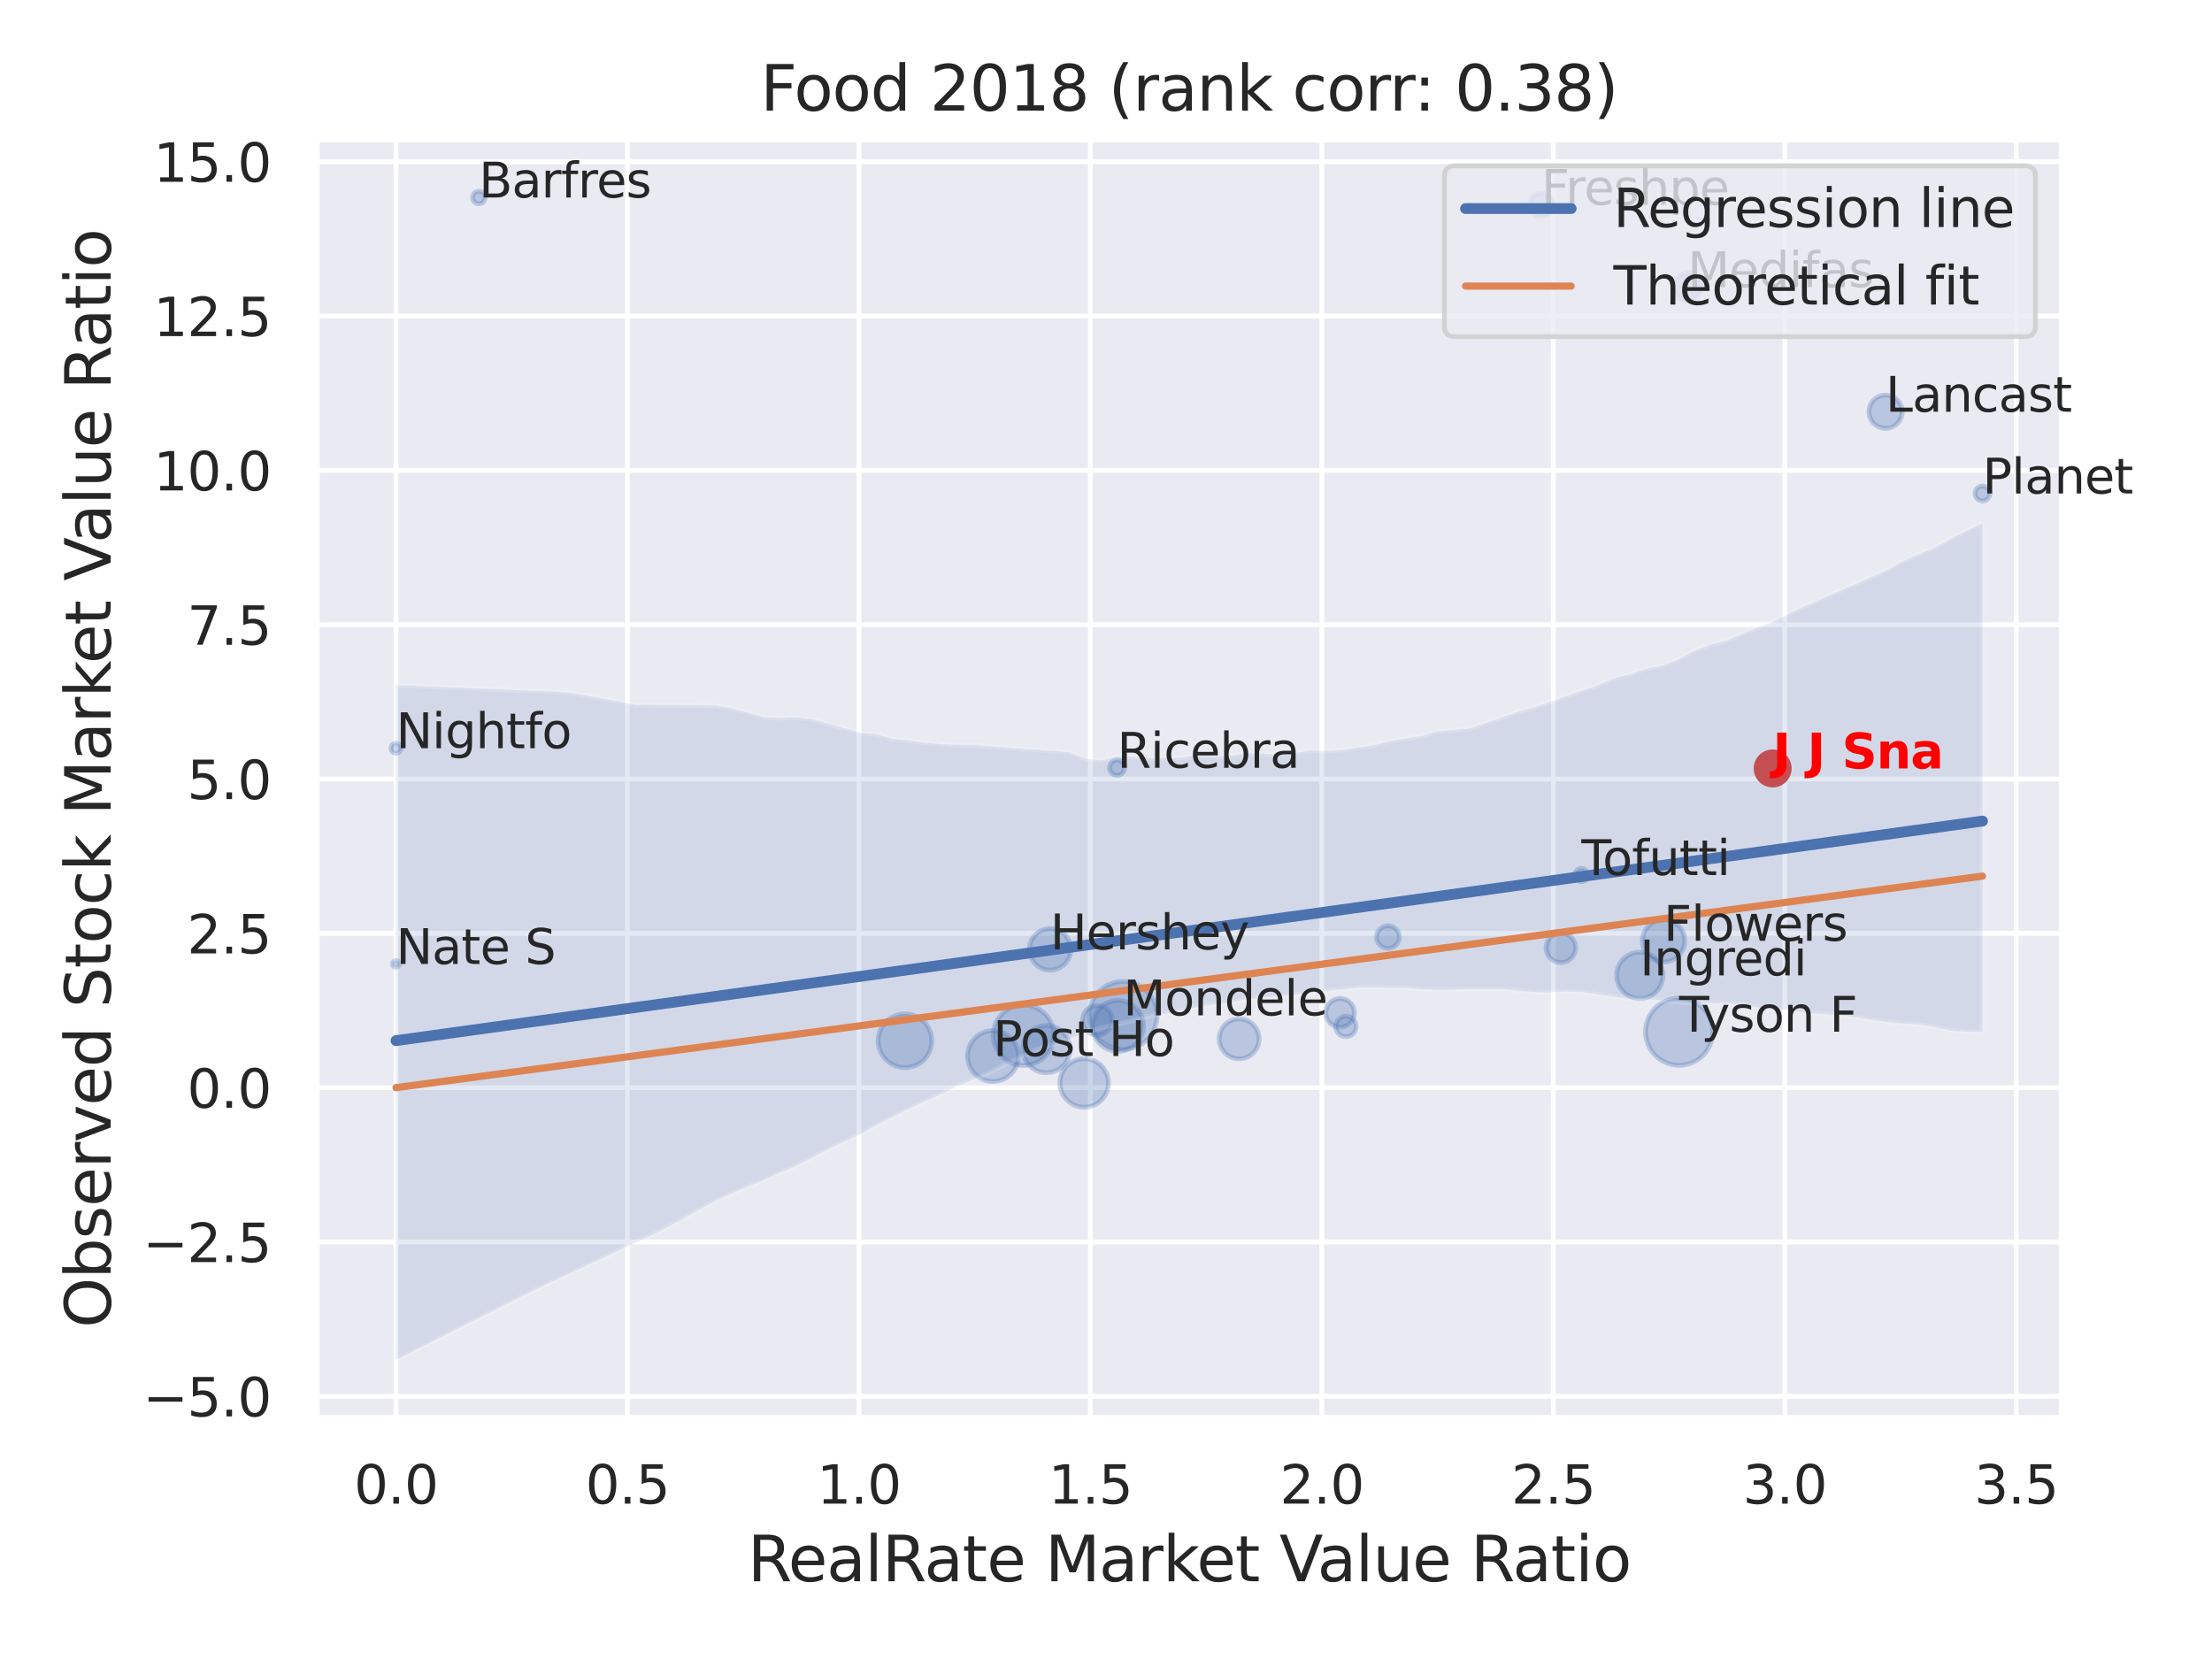 <?xml version="1.0" encoding="utf-8" standalone="no"?>
<!DOCTYPE svg PUBLIC "-//W3C//DTD SVG 1.1//EN"
  "http://www.w3.org/Graphics/SVG/1.1/DTD/svg11.dtd">
<svg xmlns:xlink="http://www.w3.org/1999/xlink" width="460.8pt" height="345.6pt" viewBox="0 0 460.8 345.6" xmlns="http://www.w3.org/2000/svg" version="1.1">
 <defs>
  <style type="text/css">*{stroke-linejoin: round; stroke-linecap: butt}</style>
 </defs>
 <g id="figure_1">
  <g id="patch_1">
   <path d="M 0 345.6 
L 460.8 345.6 
L 460.8 0 
L 0 0 
z
" style="fill: #ffffff"/>
  </g>
  <g id="axes_1">
   <g id="patch_2">
    <path d="M 65.97 295.38 
L 429.513 295.38 
L 429.513 29.04 
L 65.97 29.04 
z
" style="fill: #eaeaf2"/>
   </g>
   <g id="matplotlib.axis_1">
    <g id="xtick_1">
     <g id="line2d_1">
      <path d="M 82.495 295.38 
L 82.495 29.04 
" clip-path="url(#pad14927612)" style="fill: none; stroke: #ffffff; stroke-linecap: round"/>
     </g>
     <g id="text_1">
      <!-- 0.0 -->
      <g style="fill: #262626" transform="translate(73.748 313.238) scale(0.11 -0.11)">
       <defs>
        <path id="DejaVuSans-30" d="M 2034 4250 
Q 1547 4250 1301 3770 
Q 1056 3291 1056 2328 
Q 1056 1369 1301 889 
Q 1547 409 2034 409 
Q 2525 409 2770 889 
Q 3016 1369 3016 2328 
Q 3016 3291 2770 3770 
Q 2525 4250 2034 4250 
z
M 2034 4750 
Q 2819 4750 3233 4129 
Q 3647 3509 3647 2328 
Q 3647 1150 3233 529 
Q 2819 -91 2034 -91 
Q 1250 -91 836 529 
Q 422 1150 422 2328 
Q 422 3509 836 4129 
Q 1250 4750 2034 4750 
z
" transform="scale(0.016)"/>
        <path id="DejaVuSans-2e" d="M 684 794 
L 1344 794 
L 1344 0 
L 684 0 
L 684 794 
z
" transform="scale(0.016)"/>
       </defs>
       <use xlink:href="#DejaVuSans-30"/>
       <use xlink:href="#DejaVuSans-2e" x="63.623"/>
       <use xlink:href="#DejaVuSans-30" x="95.41"/>
      </g>
     </g>
    </g>
    <g id="xtick_2">
     <g id="line2d_2">
      <path d="M 130.711 295.38 
L 130.711 29.04 
" clip-path="url(#pad14927612)" style="fill: none; stroke: #ffffff; stroke-linecap: round"/>
     </g>
     <g id="text_2">
      <!-- 0.5 -->
      <g style="fill: #262626" transform="translate(121.965 313.238) scale(0.11 -0.11)">
       <defs>
        <path id="DejaVuSans-35" d="M 691 4666 
L 3169 4666 
L 3169 4134 
L 1269 4134 
L 1269 2991 
Q 1406 3038 1543 3061 
Q 1681 3084 1819 3084 
Q 2600 3084 3056 2656 
Q 3513 2228 3513 1497 
Q 3513 744 3044 326 
Q 2575 -91 1722 -91 
Q 1428 -91 1123 -41 
Q 819 9 494 109 
L 494 744 
Q 775 591 1075 516 
Q 1375 441 1709 441 
Q 2250 441 2565 725 
Q 2881 1009 2881 1497 
Q 2881 1984 2565 2268 
Q 2250 2553 1709 2553 
Q 1456 2553 1204 2497 
Q 953 2441 691 2322 
L 691 4666 
z
" transform="scale(0.016)"/>
       </defs>
       <use xlink:href="#DejaVuSans-30"/>
       <use xlink:href="#DejaVuSans-2e" x="63.623"/>
       <use xlink:href="#DejaVuSans-35" x="95.41"/>
      </g>
     </g>
    </g>
    <g id="xtick_3">
     <g id="line2d_3">
      <path d="M 178.928 295.38 
L 178.928 29.04 
" clip-path="url(#pad14927612)" style="fill: none; stroke: #ffffff; stroke-linecap: round"/>
     </g>
     <g id="text_3">
      <!-- 1.0 -->
      <g style="fill: #262626" transform="translate(170.181 313.238) scale(0.11 -0.11)">
       <defs>
        <path id="DejaVuSans-31" d="M 794 531 
L 1825 531 
L 1825 4091 
L 703 3866 
L 703 4441 
L 1819 4666 
L 2450 4666 
L 2450 531 
L 3481 531 
L 3481 0 
L 794 0 
L 794 531 
z
" transform="scale(0.016)"/>
       </defs>
       <use xlink:href="#DejaVuSans-31"/>
       <use xlink:href="#DejaVuSans-2e" x="63.623"/>
       <use xlink:href="#DejaVuSans-30" x="95.41"/>
      </g>
     </g>
    </g>
    <g id="xtick_4">
     <g id="line2d_4">
      <path d="M 227.145 295.38 
L 227.145 29.04 
" clip-path="url(#pad14927612)" style="fill: none; stroke: #ffffff; stroke-linecap: round"/>
     </g>
     <g id="text_4">
      <!-- 1.5 -->
      <g style="fill: #262626" transform="translate(218.398 313.238) scale(0.11 -0.11)">
       <use xlink:href="#DejaVuSans-31"/>
       <use xlink:href="#DejaVuSans-2e" x="63.623"/>
       <use xlink:href="#DejaVuSans-35" x="95.41"/>
      </g>
     </g>
    </g>
    <g id="xtick_5">
     <g id="line2d_5">
      <path d="M 275.361 295.38 
L 275.361 29.04 
" clip-path="url(#pad14927612)" style="fill: none; stroke: #ffffff; stroke-linecap: round"/>
     </g>
     <g id="text_5">
      <!-- 2.0 -->
      <g style="fill: #262626" transform="translate(266.615 313.238) scale(0.11 -0.11)">
       <defs>
        <path id="DejaVuSans-32" d="M 1228 531 
L 3431 531 
L 3431 0 
L 469 0 
L 469 531 
Q 828 903 1448 1529 
Q 2069 2156 2228 2338 
Q 2531 2678 2651 2914 
Q 2772 3150 2772 3378 
Q 2772 3750 2511 3984 
Q 2250 4219 1831 4219 
Q 1534 4219 1204 4116 
Q 875 4013 500 3803 
L 500 4441 
Q 881 4594 1212 4672 
Q 1544 4750 1819 4750 
Q 2544 4750 2975 4387 
Q 3406 4025 3406 3419 
Q 3406 3131 3298 2873 
Q 3191 2616 2906 2266 
Q 2828 2175 2409 1742 
Q 1991 1309 1228 531 
z
" transform="scale(0.016)"/>
       </defs>
       <use xlink:href="#DejaVuSans-32"/>
       <use xlink:href="#DejaVuSans-2e" x="63.623"/>
       <use xlink:href="#DejaVuSans-30" x="95.41"/>
      </g>
     </g>
    </g>
    <g id="xtick_6">
     <g id="line2d_6">
      <path d="M 323.578 295.38 
L 323.578 29.04 
" clip-path="url(#pad14927612)" style="fill: none; stroke: #ffffff; stroke-linecap: round"/>
     </g>
     <g id="text_6">
      <!-- 2.5 -->
      <g style="fill: #262626" transform="translate(314.831 313.238) scale(0.11 -0.11)">
       <use xlink:href="#DejaVuSans-32"/>
       <use xlink:href="#DejaVuSans-2e" x="63.623"/>
       <use xlink:href="#DejaVuSans-35" x="95.41"/>
      </g>
     </g>
    </g>
    <g id="xtick_7">
     <g id="line2d_7">
      <path d="M 371.795 295.38 
L 371.795 29.04 
" clip-path="url(#pad14927612)" style="fill: none; stroke: #ffffff; stroke-linecap: round"/>
     </g>
     <g id="text_7">
      <!-- 3.0 -->
      <g style="fill: #262626" transform="translate(363.048 313.238) scale(0.11 -0.11)">
       <defs>
        <path id="DejaVuSans-33" d="M 2597 2516 
Q 3050 2419 3304 2112 
Q 3559 1806 3559 1356 
Q 3559 666 3084 287 
Q 2609 -91 1734 -91 
Q 1441 -91 1130 -33 
Q 819 25 488 141 
L 488 750 
Q 750 597 1062 519 
Q 1375 441 1716 441 
Q 2309 441 2620 675 
Q 2931 909 2931 1356 
Q 2931 1769 2642 2001 
Q 2353 2234 1838 2234 
L 1294 2234 
L 1294 2753 
L 1863 2753 
Q 2328 2753 2575 2939 
Q 2822 3125 2822 3475 
Q 2822 3834 2567 4026 
Q 2313 4219 1838 4219 
Q 1578 4219 1281 4162 
Q 984 4106 628 3988 
L 628 4550 
Q 988 4650 1302 4700 
Q 1616 4750 1894 4750 
Q 2613 4750 3031 4423 
Q 3450 4097 3450 3541 
Q 3450 3153 3228 2886 
Q 3006 2619 2597 2516 
z
" transform="scale(0.016)"/>
       </defs>
       <use xlink:href="#DejaVuSans-33"/>
       <use xlink:href="#DejaVuSans-2e" x="63.623"/>
       <use xlink:href="#DejaVuSans-30" x="95.41"/>
      </g>
     </g>
    </g>
    <g id="xtick_8">
     <g id="line2d_8">
      <path d="M 420.011 295.38 
L 420.011 29.04 
" clip-path="url(#pad14927612)" style="fill: none; stroke: #ffffff; stroke-linecap: round"/>
     </g>
     <g id="text_8">
      <!-- 3.5 -->
      <g style="fill: #262626" transform="translate(411.265 313.238) scale(0.11 -0.11)">
       <use xlink:href="#DejaVuSans-33"/>
       <use xlink:href="#DejaVuSans-2e" x="63.623"/>
       <use xlink:href="#DejaVuSans-35" x="95.41"/>
      </g>
     </g>
    </g>
    <g id="text_9">
     <!-- RealRate Market Value Ratio -->
     <g style="fill: #262626" transform="translate(155.755 329.404) scale(0.13 -0.13)">
      <defs>
       <path id="DejaVuSans-52" d="M 2841 2188 
Q 3044 2119 3236 1894 
Q 3428 1669 3622 1275 
L 4263 0 
L 3584 0 
L 2988 1197 
Q 2756 1666 2539 1819 
Q 2322 1972 1947 1972 
L 1259 1972 
L 1259 0 
L 628 0 
L 628 4666 
L 2053 4666 
Q 2853 4666 3247 4331 
Q 3641 3997 3641 3322 
Q 3641 2881 3436 2590 
Q 3231 2300 2841 2188 
z
M 1259 4147 
L 1259 2491 
L 2053 2491 
Q 2509 2491 2742 2702 
Q 2975 2913 2975 3322 
Q 2975 3731 2742 3939 
Q 2509 4147 2053 4147 
L 1259 4147 
z
" transform="scale(0.016)"/>
       <path id="DejaVuSans-65" d="M 3597 1894 
L 3597 1613 
L 953 1613 
Q 991 1019 1311 708 
Q 1631 397 2203 397 
Q 2534 397 2845 478 
Q 3156 559 3463 722 
L 3463 178 
Q 3153 47 2828 -22 
Q 2503 -91 2169 -91 
Q 1331 -91 842 396 
Q 353 884 353 1716 
Q 353 2575 817 3079 
Q 1281 3584 2069 3584 
Q 2775 3584 3186 3129 
Q 3597 2675 3597 1894 
z
M 3022 2063 
Q 3016 2534 2758 2815 
Q 2500 3097 2075 3097 
Q 1594 3097 1305 2825 
Q 1016 2553 972 2059 
L 3022 2063 
z
" transform="scale(0.016)"/>
       <path id="DejaVuSans-61" d="M 2194 1759 
Q 1497 1759 1228 1600 
Q 959 1441 959 1056 
Q 959 750 1161 570 
Q 1363 391 1709 391 
Q 2188 391 2477 730 
Q 2766 1069 2766 1631 
L 2766 1759 
L 2194 1759 
z
M 3341 1997 
L 3341 0 
L 2766 0 
L 2766 531 
Q 2569 213 2275 61 
Q 1981 -91 1556 -91 
Q 1019 -91 701 211 
Q 384 513 384 1019 
Q 384 1609 779 1909 
Q 1175 2209 1959 2209 
L 2766 2209 
L 2766 2266 
Q 2766 2663 2505 2880 
Q 2244 3097 1772 3097 
Q 1472 3097 1187 3025 
Q 903 2953 641 2809 
L 641 3341 
Q 956 3463 1253 3523 
Q 1550 3584 1831 3584 
Q 2591 3584 2966 3190 
Q 3341 2797 3341 1997 
z
" transform="scale(0.016)"/>
       <path id="DejaVuSans-6c" d="M 603 4863 
L 1178 4863 
L 1178 0 
L 603 0 
L 603 4863 
z
" transform="scale(0.016)"/>
       <path id="DejaVuSans-74" d="M 1172 4494 
L 1172 3500 
L 2356 3500 
L 2356 3053 
L 1172 3053 
L 1172 1153 
Q 1172 725 1289 603 
Q 1406 481 1766 481 
L 2356 481 
L 2356 0 
L 1766 0 
Q 1100 0 847 248 
Q 594 497 594 1153 
L 594 3053 
L 172 3053 
L 172 3500 
L 594 3500 
L 594 4494 
L 1172 4494 
z
" transform="scale(0.016)"/>
       <path id="DejaVuSans-20" transform="scale(0.016)"/>
       <path id="DejaVuSans-4d" d="M 628 4666 
L 1569 4666 
L 2759 1491 
L 3956 4666 
L 4897 4666 
L 4897 0 
L 4281 0 
L 4281 4097 
L 3078 897 
L 2444 897 
L 1241 4097 
L 1241 0 
L 628 0 
L 628 4666 
z
" transform="scale(0.016)"/>
       <path id="DejaVuSans-72" d="M 2631 2963 
Q 2534 3019 2420 3045 
Q 2306 3072 2169 3072 
Q 1681 3072 1420 2755 
Q 1159 2438 1159 1844 
L 1159 0 
L 581 0 
L 581 3500 
L 1159 3500 
L 1159 2956 
Q 1341 3275 1631 3429 
Q 1922 3584 2338 3584 
Q 2397 3584 2469 3576 
Q 2541 3569 2628 3553 
L 2631 2963 
z
" transform="scale(0.016)"/>
       <path id="DejaVuSans-6b" d="M 581 4863 
L 1159 4863 
L 1159 1991 
L 2875 3500 
L 3609 3500 
L 1753 1863 
L 3688 0 
L 2938 0 
L 1159 1709 
L 1159 0 
L 581 0 
L 581 4863 
z
" transform="scale(0.016)"/>
       <path id="DejaVuSans-56" d="M 1831 0 
L 50 4666 
L 709 4666 
L 2188 738 
L 3669 4666 
L 4325 4666 
L 2547 0 
L 1831 0 
z
" transform="scale(0.016)"/>
       <path id="DejaVuSans-75" d="M 544 1381 
L 544 3500 
L 1119 3500 
L 1119 1403 
Q 1119 906 1312 657 
Q 1506 409 1894 409 
Q 2359 409 2629 706 
Q 2900 1003 2900 1516 
L 2900 3500 
L 3475 3500 
L 3475 0 
L 2900 0 
L 2900 538 
Q 2691 219 2414 64 
Q 2138 -91 1772 -91 
Q 1169 -91 856 284 
Q 544 659 544 1381 
z
M 1991 3584 
L 1991 3584 
z
" transform="scale(0.016)"/>
       <path id="DejaVuSans-69" d="M 603 3500 
L 1178 3500 
L 1178 0 
L 603 0 
L 603 3500 
z
M 603 4863 
L 1178 4863 
L 1178 4134 
L 603 4134 
L 603 4863 
z
" transform="scale(0.016)"/>
       <path id="DejaVuSans-6f" d="M 1959 3097 
Q 1497 3097 1228 2736 
Q 959 2375 959 1747 
Q 959 1119 1226 758 
Q 1494 397 1959 397 
Q 2419 397 2687 759 
Q 2956 1122 2956 1747 
Q 2956 2369 2687 2733 
Q 2419 3097 1959 3097 
z
M 1959 3584 
Q 2709 3584 3137 3096 
Q 3566 2609 3566 1747 
Q 3566 888 3137 398 
Q 2709 -91 1959 -91 
Q 1206 -91 779 398 
Q 353 888 353 1747 
Q 353 2609 779 3096 
Q 1206 3584 1959 3584 
z
" transform="scale(0.016)"/>
      </defs>
      <use xlink:href="#DejaVuSans-52"/>
      <use xlink:href="#DejaVuSans-65" x="64.982"/>
      <use xlink:href="#DejaVuSans-61" x="126.506"/>
      <use xlink:href="#DejaVuSans-6c" x="187.785"/>
      <use xlink:href="#DejaVuSans-52" x="215.568"/>
      <use xlink:href="#DejaVuSans-61" x="282.801"/>
      <use xlink:href="#DejaVuSans-74" x="344.08"/>
      <use xlink:href="#DejaVuSans-65" x="383.289"/>
      <use xlink:href="#DejaVuSans-20" x="444.812"/>
      <use xlink:href="#DejaVuSans-4d" x="476.6"/>
      <use xlink:href="#DejaVuSans-61" x="562.879"/>
      <use xlink:href="#DejaVuSans-72" x="624.158"/>
      <use xlink:href="#DejaVuSans-6b" x="665.271"/>
      <use xlink:href="#DejaVuSans-65" x="719.557"/>
      <use xlink:href="#DejaVuSans-74" x="781.08"/>
      <use xlink:href="#DejaVuSans-20" x="820.289"/>
      <use xlink:href="#DejaVuSans-56" x="852.076"/>
      <use xlink:href="#DejaVuSans-61" x="912.734"/>
      <use xlink:href="#DejaVuSans-6c" x="974.014"/>
      <use xlink:href="#DejaVuSans-75" x="1001.797"/>
      <use xlink:href="#DejaVuSans-65" x="1065.176"/>
      <use xlink:href="#DejaVuSans-20" x="1126.699"/>
      <use xlink:href="#DejaVuSans-52" x="1158.486"/>
      <use xlink:href="#DejaVuSans-61" x="1225.719"/>
      <use xlink:href="#DejaVuSans-74" x="1286.998"/>
      <use xlink:href="#DejaVuSans-69" x="1326.207"/>
      <use xlink:href="#DejaVuSans-6f" x="1353.99"/>
     </g>
    </g>
   </g>
   <g id="matplotlib.axis_2">
    <g id="ytick_1">
     <g id="line2d_9">
      <path d="M 65.97 290.88 
L 429.513 290.88 
" clip-path="url(#pad14927612)" style="fill: none; stroke: #ffffff; stroke-linecap: round"/>
     </g>
     <g id="text_10">
      <!-- −5.0 -->
      <g style="fill: #262626" transform="translate(29.759 295.059) scale(0.11 -0.11)">
       <defs>
        <path id="DejaVuSans-2212" d="M 678 2272 
L 4684 2272 
L 4684 1741 
L 678 1741 
L 678 2272 
z
" transform="scale(0.016)"/>
       </defs>
       <use xlink:href="#DejaVuSans-2212"/>
       <use xlink:href="#DejaVuSans-35" x="83.789"/>
       <use xlink:href="#DejaVuSans-2e" x="147.412"/>
       <use xlink:href="#DejaVuSans-30" x="179.199"/>
      </g>
     </g>
    </g>
    <g id="ytick_2">
     <g id="line2d_10">
      <path d="M 65.97 258.731 
L 429.513 258.731 
" clip-path="url(#pad14927612)" style="fill: none; stroke: #ffffff; stroke-linecap: round"/>
     </g>
     <g id="text_11">
      <!-- −2.5 -->
      <g style="fill: #262626" transform="translate(29.759 262.91) scale(0.11 -0.11)">
       <use xlink:href="#DejaVuSans-2212"/>
       <use xlink:href="#DejaVuSans-32" x="83.789"/>
       <use xlink:href="#DejaVuSans-2e" x="147.412"/>
       <use xlink:href="#DejaVuSans-35" x="179.199"/>
      </g>
     </g>
    </g>
    <g id="ytick_3">
     <g id="line2d_11">
      <path d="M 65.97 226.582 
L 429.513 226.582 
" clip-path="url(#pad14927612)" style="fill: none; stroke: #ffffff; stroke-linecap: round"/>
     </g>
     <g id="text_12">
      <!-- 0.0 -->
      <g style="fill: #262626" transform="translate(38.977 230.761) scale(0.11 -0.11)">
       <use xlink:href="#DejaVuSans-30"/>
       <use xlink:href="#DejaVuSans-2e" x="63.623"/>
       <use xlink:href="#DejaVuSans-30" x="95.41"/>
      </g>
     </g>
    </g>
    <g id="ytick_4">
     <g id="line2d_12">
      <path d="M 65.97 194.433 
L 429.513 194.433 
" clip-path="url(#pad14927612)" style="fill: none; stroke: #ffffff; stroke-linecap: round"/>
     </g>
     <g id="text_13">
      <!-- 2.5 -->
      <g style="fill: #262626" transform="translate(38.977 198.612) scale(0.11 -0.11)">
       <use xlink:href="#DejaVuSans-32"/>
       <use xlink:href="#DejaVuSans-2e" x="63.623"/>
       <use xlink:href="#DejaVuSans-35" x="95.41"/>
      </g>
     </g>
    </g>
    <g id="ytick_5">
     <g id="line2d_13">
      <path d="M 65.97 162.284 
L 429.513 162.284 
" clip-path="url(#pad14927612)" style="fill: none; stroke: #ffffff; stroke-linecap: round"/>
     </g>
     <g id="text_14">
      <!-- 5.0 -->
      <g style="fill: #262626" transform="translate(38.977 166.463) scale(0.11 -0.11)">
       <use xlink:href="#DejaVuSans-35"/>
       <use xlink:href="#DejaVuSans-2e" x="63.623"/>
       <use xlink:href="#DejaVuSans-30" x="95.41"/>
      </g>
     </g>
    </g>
    <g id="ytick_6">
     <g id="line2d_14">
      <path d="M 65.97 130.134 
L 429.513 130.134 
" clip-path="url(#pad14927612)" style="fill: none; stroke: #ffffff; stroke-linecap: round"/>
     </g>
     <g id="text_15">
      <!-- 7.5 -->
      <g style="fill: #262626" transform="translate(38.977 134.314) scale(0.11 -0.11)">
       <defs>
        <path id="DejaVuSans-37" d="M 525 4666 
L 3525 4666 
L 3525 4397 
L 1831 0 
L 1172 0 
L 2766 4134 
L 525 4134 
L 525 4666 
z
" transform="scale(0.016)"/>
       </defs>
       <use xlink:href="#DejaVuSans-37"/>
       <use xlink:href="#DejaVuSans-2e" x="63.623"/>
       <use xlink:href="#DejaVuSans-35" x="95.41"/>
      </g>
     </g>
    </g>
    <g id="ytick_7">
     <g id="line2d_15">
      <path d="M 65.97 97.985 
L 429.513 97.985 
" clip-path="url(#pad14927612)" style="fill: none; stroke: #ffffff; stroke-linecap: round"/>
     </g>
     <g id="text_16">
      <!-- 10.0 -->
      <g style="fill: #262626" transform="translate(31.978 102.165) scale(0.11 -0.11)">
       <use xlink:href="#DejaVuSans-31"/>
       <use xlink:href="#DejaVuSans-30" x="63.623"/>
       <use xlink:href="#DejaVuSans-2e" x="127.246"/>
       <use xlink:href="#DejaVuSans-30" x="159.033"/>
      </g>
     </g>
    </g>
    <g id="ytick_8">
     <g id="line2d_16">
      <path d="M 65.97 65.836 
L 429.513 65.836 
" clip-path="url(#pad14927612)" style="fill: none; stroke: #ffffff; stroke-linecap: round"/>
     </g>
     <g id="text_17">
      <!-- 12.5 -->
      <g style="fill: #262626" transform="translate(31.978 70.016) scale(0.11 -0.11)">
       <use xlink:href="#DejaVuSans-31"/>
       <use xlink:href="#DejaVuSans-32" x="63.623"/>
       <use xlink:href="#DejaVuSans-2e" x="127.246"/>
       <use xlink:href="#DejaVuSans-35" x="159.033"/>
      </g>
     </g>
    </g>
    <g id="ytick_9">
     <g id="line2d_17">
      <path d="M 65.97 33.687 
L 429.513 33.687 
" clip-path="url(#pad14927612)" style="fill: none; stroke: #ffffff; stroke-linecap: round"/>
     </g>
     <g id="text_18">
      <!-- 15.0 -->
      <g style="fill: #262626" transform="translate(31.978 37.866) scale(0.11 -0.11)">
       <use xlink:href="#DejaVuSans-31"/>
       <use xlink:href="#DejaVuSans-35" x="63.623"/>
       <use xlink:href="#DejaVuSans-2e" x="127.246"/>
       <use xlink:href="#DejaVuSans-30" x="159.033"/>
      </g>
     </g>
    </g>
    <g id="text_19">
     <!-- Observed Stock Market Value Ratio -->
     <g style="fill: #262626" transform="translate(23.055 276.612) rotate(-90) scale(0.13 -0.13)">
      <defs>
       <path id="DejaVuSans-4f" d="M 2522 4238 
Q 1834 4238 1429 3725 
Q 1025 3213 1025 2328 
Q 1025 1447 1429 934 
Q 1834 422 2522 422 
Q 3209 422 3611 934 
Q 4013 1447 4013 2328 
Q 4013 3213 3611 3725 
Q 3209 4238 2522 4238 
z
M 2522 4750 
Q 3503 4750 4090 4092 
Q 4678 3434 4678 2328 
Q 4678 1225 4090 567 
Q 3503 -91 2522 -91 
Q 1538 -91 948 565 
Q 359 1222 359 2328 
Q 359 3434 948 4092 
Q 1538 4750 2522 4750 
z
" transform="scale(0.016)"/>
       <path id="DejaVuSans-62" d="M 3116 1747 
Q 3116 2381 2855 2742 
Q 2594 3103 2138 3103 
Q 1681 3103 1420 2742 
Q 1159 2381 1159 1747 
Q 1159 1113 1420 752 
Q 1681 391 2138 391 
Q 2594 391 2855 752 
Q 3116 1113 3116 1747 
z
M 1159 2969 
Q 1341 3281 1617 3432 
Q 1894 3584 2278 3584 
Q 2916 3584 3314 3078 
Q 3713 2572 3713 1747 
Q 3713 922 3314 415 
Q 2916 -91 2278 -91 
Q 1894 -91 1617 61 
Q 1341 213 1159 525 
L 1159 0 
L 581 0 
L 581 4863 
L 1159 4863 
L 1159 2969 
z
" transform="scale(0.016)"/>
       <path id="DejaVuSans-73" d="M 2834 3397 
L 2834 2853 
Q 2591 2978 2328 3040 
Q 2066 3103 1784 3103 
Q 1356 3103 1142 2972 
Q 928 2841 928 2578 
Q 928 2378 1081 2264 
Q 1234 2150 1697 2047 
L 1894 2003 
Q 2506 1872 2764 1633 
Q 3022 1394 3022 966 
Q 3022 478 2636 193 
Q 2250 -91 1575 -91 
Q 1294 -91 989 -36 
Q 684 19 347 128 
L 347 722 
Q 666 556 975 473 
Q 1284 391 1588 391 
Q 1994 391 2212 530 
Q 2431 669 2431 922 
Q 2431 1156 2273 1281 
Q 2116 1406 1581 1522 
L 1381 1569 
Q 847 1681 609 1914 
Q 372 2147 372 2553 
Q 372 3047 722 3315 
Q 1072 3584 1716 3584 
Q 2034 3584 2315 3537 
Q 2597 3491 2834 3397 
z
" transform="scale(0.016)"/>
       <path id="DejaVuSans-76" d="M 191 3500 
L 800 3500 
L 1894 563 
L 2988 3500 
L 3597 3500 
L 2284 0 
L 1503 0 
L 191 3500 
z
" transform="scale(0.016)"/>
       <path id="DejaVuSans-64" d="M 2906 2969 
L 2906 4863 
L 3481 4863 
L 3481 0 
L 2906 0 
L 2906 525 
Q 2725 213 2448 61 
Q 2172 -91 1784 -91 
Q 1150 -91 751 415 
Q 353 922 353 1747 
Q 353 2572 751 3078 
Q 1150 3584 1784 3584 
Q 2172 3584 2448 3432 
Q 2725 3281 2906 2969 
z
M 947 1747 
Q 947 1113 1208 752 
Q 1469 391 1925 391 
Q 2381 391 2643 752 
Q 2906 1113 2906 1747 
Q 2906 2381 2643 2742 
Q 2381 3103 1925 3103 
Q 1469 3103 1208 2742 
Q 947 2381 947 1747 
z
" transform="scale(0.016)"/>
       <path id="DejaVuSans-53" d="M 3425 4513 
L 3425 3897 
Q 3066 4069 2747 4153 
Q 2428 4238 2131 4238 
Q 1616 4238 1336 4038 
Q 1056 3838 1056 3469 
Q 1056 3159 1242 3001 
Q 1428 2844 1947 2747 
L 2328 2669 
Q 3034 2534 3370 2195 
Q 3706 1856 3706 1288 
Q 3706 609 3251 259 
Q 2797 -91 1919 -91 
Q 1588 -91 1214 -16 
Q 841 59 441 206 
L 441 856 
Q 825 641 1194 531 
Q 1563 422 1919 422 
Q 2459 422 2753 634 
Q 3047 847 3047 1241 
Q 3047 1584 2836 1778 
Q 2625 1972 2144 2069 
L 1759 2144 
Q 1053 2284 737 2584 
Q 422 2884 422 3419 
Q 422 4038 858 4394 
Q 1294 4750 2059 4750 
Q 2388 4750 2728 4690 
Q 3069 4631 3425 4513 
z
" transform="scale(0.016)"/>
       <path id="DejaVuSans-63" d="M 3122 3366 
L 3122 2828 
Q 2878 2963 2633 3030 
Q 2388 3097 2138 3097 
Q 1578 3097 1268 2742 
Q 959 2388 959 1747 
Q 959 1106 1268 751 
Q 1578 397 2138 397 
Q 2388 397 2633 464 
Q 2878 531 3122 666 
L 3122 134 
Q 2881 22 2623 -34 
Q 2366 -91 2075 -91 
Q 1284 -91 818 406 
Q 353 903 353 1747 
Q 353 2603 823 3093 
Q 1294 3584 2113 3584 
Q 2378 3584 2631 3529 
Q 2884 3475 3122 3366 
z
" transform="scale(0.016)"/>
      </defs>
      <use xlink:href="#DejaVuSans-4f"/>
      <use xlink:href="#DejaVuSans-62" x="78.711"/>
      <use xlink:href="#DejaVuSans-73" x="142.188"/>
      <use xlink:href="#DejaVuSans-65" x="194.287"/>
      <use xlink:href="#DejaVuSans-72" x="255.811"/>
      <use xlink:href="#DejaVuSans-76" x="296.924"/>
      <use xlink:href="#DejaVuSans-65" x="356.104"/>
      <use xlink:href="#DejaVuSans-64" x="417.627"/>
      <use xlink:href="#DejaVuSans-20" x="481.104"/>
      <use xlink:href="#DejaVuSans-53" x="512.891"/>
      <use xlink:href="#DejaVuSans-74" x="576.367"/>
      <use xlink:href="#DejaVuSans-6f" x="615.576"/>
      <use xlink:href="#DejaVuSans-63" x="676.758"/>
      <use xlink:href="#DejaVuSans-6b" x="731.738"/>
      <use xlink:href="#DejaVuSans-20" x="789.648"/>
      <use xlink:href="#DejaVuSans-4d" x="821.436"/>
      <use xlink:href="#DejaVuSans-61" x="907.715"/>
      <use xlink:href="#DejaVuSans-72" x="968.994"/>
      <use xlink:href="#DejaVuSans-6b" x="1010.107"/>
      <use xlink:href="#DejaVuSans-65" x="1064.393"/>
      <use xlink:href="#DejaVuSans-74" x="1125.916"/>
      <use xlink:href="#DejaVuSans-20" x="1165.125"/>
      <use xlink:href="#DejaVuSans-56" x="1196.912"/>
      <use xlink:href="#DejaVuSans-61" x="1257.57"/>
      <use xlink:href="#DejaVuSans-6c" x="1318.85"/>
      <use xlink:href="#DejaVuSans-75" x="1346.633"/>
      <use xlink:href="#DejaVuSans-65" x="1410.012"/>
      <use xlink:href="#DejaVuSans-20" x="1471.535"/>
      <use xlink:href="#DejaVuSans-52" x="1503.322"/>
      <use xlink:href="#DejaVuSans-61" x="1570.555"/>
      <use xlink:href="#DejaVuSans-74" x="1631.834"/>
      <use xlink:href="#DejaVuSans-69" x="1671.043"/>
      <use xlink:href="#DejaVuSans-6f" x="1698.826"/>
     </g>
    </g>
   </g>
   <g id="PathCollection_1">
    <path d="M 289.138 197.591 
C 289.769 197.591 290.374 197.34 290.819 196.894 
C 291.265 196.449 291.516 195.844 291.516 195.213 
C 291.516 194.583 291.265 193.978 290.819 193.532 
C 290.374 193.086 289.769 192.835 289.138 192.835 
C 288.508 192.835 287.903 193.086 287.457 193.532 
C 287.011 193.978 286.76 194.583 286.76 195.213 
C 286.76 195.844 287.011 196.449 287.457 196.894 
C 287.903 197.34 288.508 197.591 289.138 197.591 
z
" clip-path="url(#pad14927612)" style="fill: #4c72b0; fill-opacity: 0.3; stroke: #4c72b0; stroke-opacity: 0.3"/>
    <path d="M 188.528 222.397 
C 190.01 222.397 191.433 221.808 192.481 220.759 
C 193.53 219.711 194.119 218.289 194.119 216.806 
C 194.119 215.323 193.53 213.901 192.481 212.852 
C 191.433 211.804 190.01 211.215 188.528 211.215 
C 187.045 211.215 185.623 211.804 184.574 212.852 
C 183.526 213.901 182.937 215.323 182.937 216.806 
C 182.937 218.289 183.526 219.711 184.574 220.759 
C 185.623 221.808 187.045 222.397 188.528 222.397 
z
" clip-path="url(#pad14927612)" style="fill: #4c72b0; fill-opacity: 0.3; stroke: #4c72b0; stroke-opacity: 0.3"/>
    <path d="M 232.898 219.014 
C 234.304 219.014 235.653 218.455 236.647 217.461 
C 237.641 216.467 238.2 215.119 238.2 213.713 
C 238.2 212.307 237.641 210.958 236.647 209.964 
C 235.653 208.97 234.304 208.411 232.898 208.411 
C 231.492 208.411 230.144 208.97 229.149 209.964 
C 228.155 210.958 227.597 212.307 227.597 213.713 
C 227.597 215.119 228.155 216.467 229.149 217.461 
C 230.144 218.455 231.492 219.014 232.898 219.014 
z
" clip-path="url(#pad14927612)" style="fill: #4c72b0; fill-opacity: 0.3; stroke: #4c72b0; stroke-opacity: 0.3"/>
    <path d="M 228.609 215.648 
C 229.43 215.648 230.216 215.322 230.797 214.742 
C 231.377 214.162 231.703 213.375 231.703 212.555 
C 231.703 211.735 231.377 210.948 230.797 210.368 
C 230.216 209.788 229.43 209.462 228.609 209.462 
C 227.789 209.462 227.002 209.788 226.422 210.368 
C 225.842 210.948 225.516 211.735 225.516 212.555 
C 225.516 213.375 225.842 214.162 226.422 214.742 
C 227.002 215.322 227.789 215.648 228.609 215.648 
z
" clip-path="url(#pad14927612)" style="fill: #4c72b0; fill-opacity: 0.3; stroke: #4c72b0; stroke-opacity: 0.3"/>
    <path d="M 213.221 221.957 
C 214.893 221.957 216.497 221.292 217.679 220.11 
C 218.861 218.928 219.525 217.325 219.525 215.653 
C 219.525 213.981 218.861 212.378 217.679 211.196 
C 216.497 210.014 214.893 209.35 213.221 209.35 
C 211.55 209.35 209.946 210.014 208.764 211.196 
C 207.582 212.378 206.918 213.981 206.918 215.653 
C 206.918 217.325 207.582 218.928 208.764 220.11 
C 209.946 221.292 211.55 221.957 213.221 221.957 
z
" clip-path="url(#pad14927612)" style="fill: #4c72b0; fill-opacity: 0.3; stroke: #4c72b0; stroke-opacity: 0.3"/>
    <path d="M 218.761 202.092 
C 219.907 202.092 221.006 201.637 221.816 200.827 
C 222.626 200.016 223.081 198.917 223.081 197.772 
C 223.081 196.626 222.626 195.527 221.816 194.717 
C 221.006 193.907 219.907 193.451 218.761 193.451 
C 217.615 193.451 216.516 193.907 215.706 194.717 
C 214.896 195.527 214.441 196.626 214.441 197.772 
C 214.441 198.917 214.896 200.016 215.706 200.827 
C 216.516 201.637 217.615 202.092 218.761 202.092 
z
" clip-path="url(#pad14927612)" style="fill: #4c72b0; fill-opacity: 0.3; stroke: #4c72b0; stroke-opacity: 0.3"/>
    <path d="M 392.794 89.221 
C 393.71 89.221 394.59 88.857 395.238 88.209 
C 395.886 87.561 396.25 86.681 396.25 85.765 
C 396.25 84.848 395.886 83.969 395.238 83.321 
C 394.59 82.673 393.71 82.309 392.794 82.309 
C 391.877 82.309 390.998 82.673 390.35 83.321 
C 389.702 83.969 389.338 84.848 389.338 85.765 
C 389.338 86.681 389.702 87.561 390.35 88.209 
C 390.998 88.857 391.877 89.221 392.794 89.221 
z
" clip-path="url(#pad14927612)" style="fill: #4c72b0; fill-opacity: 0.3; stroke: #4c72b0; stroke-opacity: 0.3"/>
    <path d="M 225.857 230.648 
C 227.197 230.648 228.482 230.116 229.429 229.168 
C 230.376 228.221 230.909 226.936 230.909 225.596 
C 230.909 224.256 230.376 222.971 229.429 222.024 
C 228.482 221.076 227.197 220.544 225.857 220.544 
C 224.517 220.544 223.232 221.076 222.284 222.024 
C 221.337 222.971 220.805 224.256 220.805 225.596 
C 220.805 226.936 221.337 228.221 222.284 229.168 
C 223.232 230.116 224.517 230.648 225.857 230.648 
z
" clip-path="url(#pad14927612)" style="fill: #4c72b0; fill-opacity: 0.3; stroke: #4c72b0; stroke-opacity: 0.3"/>
    <path d="M 325.161 200.511 
C 325.976 200.511 326.759 200.187 327.336 199.61 
C 327.913 199.033 328.237 198.251 328.237 197.435 
C 328.237 196.619 327.913 195.837 327.336 195.26 
C 326.759 194.683 325.976 194.359 325.161 194.359 
C 324.345 194.359 323.562 194.683 322.986 195.26 
C 322.409 195.837 322.085 196.619 322.085 197.435 
C 322.085 198.251 322.409 199.033 322.986 199.61 
C 323.562 200.187 324.345 200.511 325.161 200.511 
z
" clip-path="url(#pad14927612)" style="fill: #4c72b0; fill-opacity: 0.3; stroke: #4c72b0; stroke-opacity: 0.3"/>
    <path d="M 349.795 221.922 
C 351.651 221.922 353.431 221.185 354.743 219.873 
C 356.055 218.56 356.792 216.78 356.792 214.925 
C 356.792 213.069 356.055 211.289 354.743 209.977 
C 353.431 208.664 351.651 207.927 349.795 207.927 
C 347.939 207.927 346.159 208.664 344.847 209.977 
C 343.534 211.289 342.797 213.069 342.797 214.925 
C 342.797 216.78 343.534 218.56 344.847 219.873 
C 346.159 221.185 347.939 221.922 349.795 221.922 
z
" clip-path="url(#pad14927612)" style="fill: #4c72b0; fill-opacity: 0.3; stroke: #4c72b0; stroke-opacity: 0.3"/>
    <path d="M 329.429 183.675 
C 329.797 183.675 330.15 183.529 330.41 183.269 
C 330.67 183.009 330.816 182.656 330.816 182.289 
C 330.816 181.921 330.67 181.568 330.41 181.308 
C 330.15 181.048 329.797 180.902 329.429 180.902 
C 329.062 180.902 328.709 181.048 328.449 181.308 
C 328.189 181.568 328.043 181.921 328.043 182.289 
C 328.043 182.656 328.189 183.009 328.449 183.269 
C 328.709 183.529 329.062 183.675 329.429 183.675 
z
" clip-path="url(#pad14927612)" style="fill: #4c72b0; fill-opacity: 0.3; stroke: #4c72b0; stroke-opacity: 0.3"/>
    <path d="M 369.279 163.523 
C 370.192 163.523 371.067 163.161 371.713 162.515 
C 372.358 161.87 372.721 160.994 372.721 160.081 
C 372.721 159.168 372.358 158.293 371.713 157.647 
C 371.067 157.002 370.192 156.639 369.279 156.639 
C 368.366 156.639 367.491 157.002 366.845 157.647 
C 366.2 158.293 365.837 159.168 365.837 160.081 
C 365.837 160.994 366.2 161.87 366.845 162.515 
C 367.491 163.161 368.366 163.523 369.279 163.523 
z
" clip-path="url(#pad14927612)" style="fill: #4c72b0; fill-opacity: 0.3; stroke: #4c72b0; stroke-opacity: 0.3"/>
    <path d="M 280.379 215.958 
C 280.943 215.958 281.485 215.734 281.884 215.335 
C 282.284 214.935 282.508 214.394 282.508 213.829 
C 282.508 213.264 282.284 212.722 281.884 212.323 
C 281.485 211.924 280.943 211.699 280.379 211.699 
C 279.814 211.699 279.272 211.924 278.873 212.323 
C 278.474 212.722 278.249 213.264 278.249 213.829 
C 278.249 214.394 278.474 214.935 278.873 215.335 
C 279.272 215.734 279.814 215.958 280.379 215.958 
z
" clip-path="url(#pad14927612)" style="fill: #4c72b0; fill-opacity: 0.3; stroke: #4c72b0; stroke-opacity: 0.3"/>
    <path d="M 351.536 62.651 
C 352.293 62.651 353.02 62.35 353.556 61.815 
C 354.091 61.279 354.392 60.552 354.392 59.795 
C 354.392 59.037 354.091 58.311 353.556 57.775 
C 353.02 57.24 352.293 56.939 351.536 56.939 
C 350.778 56.939 350.052 57.24 349.516 57.775 
C 348.98 58.311 348.679 59.037 348.679 59.795 
C 348.679 60.552 348.98 61.279 349.516 61.815 
C 350.052 62.35 350.778 62.651 351.536 62.651 
z
" clip-path="url(#pad14927612)" style="fill: #4c72b0; fill-opacity: 0.3; stroke: #4c72b0; stroke-opacity: 0.3"/>
    <path d="M 258.136 220.558 
C 259.238 220.558 260.295 220.12 261.075 219.341 
C 261.854 218.561 262.292 217.504 262.292 216.402 
C 262.292 215.3 261.854 214.243 261.075 213.463 
C 260.295 212.684 259.238 212.246 258.136 212.246 
C 257.034 212.246 255.977 212.684 255.197 213.463 
C 254.418 214.243 253.98 215.3 253.98 216.402 
C 253.98 217.504 254.418 218.561 255.197 219.341 
C 255.977 220.12 257.034 220.558 258.136 220.558 
z
" clip-path="url(#pad14927612)" style="fill: #4c72b0; fill-opacity: 0.3; stroke: #4c72b0; stroke-opacity: 0.3"/>
    <path d="M 279.163 213.973 
C 279.952 213.973 280.709 213.659 281.267 213.101 
C 281.825 212.544 282.138 211.787 282.138 210.998 
C 282.138 210.209 281.825 209.452 281.267 208.894 
C 280.709 208.336 279.952 208.022 279.163 208.022 
C 278.374 208.022 277.617 208.336 277.059 208.894 
C 276.501 209.452 276.188 210.209 276.188 210.998 
C 276.188 211.787 276.501 212.544 277.059 213.101 
C 277.617 213.659 278.374 213.973 279.163 213.973 
z
" clip-path="url(#pad14927612)" style="fill: #4c72b0; fill-opacity: 0.3; stroke: #4c72b0; stroke-opacity: 0.3"/>
    <path d="M 341.598 208.017 
C 342.878 208.017 344.106 207.509 345.011 206.604 
C 345.916 205.699 346.424 204.471 346.424 203.191 
C 346.424 201.911 345.916 200.683 345.011 199.778 
C 344.106 198.873 342.878 198.365 341.598 198.365 
C 340.318 198.365 339.09 198.873 338.185 199.778 
C 337.28 200.683 336.772 201.911 336.772 203.191 
C 336.772 204.471 337.28 205.699 338.185 206.604 
C 339.09 207.509 340.318 208.017 341.598 208.017 
z
" clip-path="url(#pad14927612)" style="fill: #4c72b0; fill-opacity: 0.3; stroke: #4c72b0; stroke-opacity: 0.3"/>
    <path d="M 232.713 161.523 
C 233.134 161.523 233.537 161.356 233.835 161.058 
C 234.132 160.761 234.299 160.357 234.299 159.936 
C 234.299 159.516 234.132 159.112 233.835 158.815 
C 233.537 158.517 233.134 158.35 232.713 158.35 
C 232.292 158.35 231.888 158.517 231.591 158.815 
C 231.293 159.112 231.126 159.516 231.126 159.936 
C 231.126 160.357 231.293 160.761 231.591 161.058 
C 231.888 161.356 232.292 161.523 232.713 161.523 
z
" clip-path="url(#pad14927612)" style="fill: #4c72b0; fill-opacity: 0.3; stroke: #4c72b0; stroke-opacity: 0.3"/>
    <path d="M 233.978 218.588 
C 235.853 218.588 237.652 217.843 238.978 216.517 
C 240.304 215.191 241.049 213.392 241.049 211.517 
C 241.049 209.642 240.304 207.843 238.978 206.517 
C 237.652 205.191 235.853 204.446 233.978 204.446 
C 232.102 204.446 230.304 205.191 228.978 206.517 
C 227.652 207.843 226.907 209.642 226.907 211.517 
C 226.907 213.392 227.652 215.191 228.978 216.517 
C 230.304 217.843 232.102 218.588 233.978 218.588 
z
" clip-path="url(#pad14927612)" style="fill: #4c72b0; fill-opacity: 0.3; stroke: #4c72b0; stroke-opacity: 0.3"/>
    <path d="M 412.988 104.35 
C 413.397 104.35 413.79 104.187 414.079 103.898 
C 414.369 103.609 414.531 103.216 414.531 102.807 
C 414.531 102.397 414.369 102.005 414.079 101.715 
C 413.79 101.426 413.397 101.263 412.988 101.263 
C 412.579 101.263 412.186 101.426 411.897 101.715 
C 411.607 102.005 411.445 102.397 411.445 102.807 
C 411.445 103.216 411.607 103.609 411.897 103.898 
C 412.186 104.187 412.579 104.35 412.988 104.35 
z
" clip-path="url(#pad14927612)" style="fill: #4c72b0; fill-opacity: 0.3; stroke: #4c72b0; stroke-opacity: 0.3"/>
    <path d="M 346.552 200.398 
C 347.723 200.398 348.846 199.933 349.674 199.105 
C 350.501 198.277 350.966 197.154 350.966 195.984 
C 350.966 194.813 350.501 193.69 349.674 192.862 
C 348.846 192.035 347.723 191.57 346.552 191.57 
C 345.382 191.57 344.259 192.035 343.431 192.862 
C 342.603 193.69 342.138 194.813 342.138 195.984 
C 342.138 197.154 342.603 198.277 343.431 199.105 
C 344.259 199.933 345.382 200.398 346.552 200.398 
z
" clip-path="url(#pad14927612)" style="fill: #4c72b0; fill-opacity: 0.3; stroke: #4c72b0; stroke-opacity: 0.3"/>
    <path d="M 217.983 223.459 
C 219.288 223.459 220.539 222.94 221.462 222.018 
C 222.385 221.095 222.903 219.844 222.903 218.539 
C 222.903 217.234 222.385 215.983 221.462 215.06 
C 220.539 214.137 219.288 213.619 217.983 213.619 
C 216.678 213.619 215.427 214.137 214.504 215.06 
C 213.582 215.983 213.063 217.234 213.063 218.539 
C 213.063 219.844 213.582 221.095 214.504 222.018 
C 215.427 222.94 216.678 223.459 217.983 223.459 
z
" clip-path="url(#pad14927612)" style="fill: #4c72b0; fill-opacity: 0.3; stroke: #4c72b0; stroke-opacity: 0.3"/>
    <path d="M 82.496 201.52 
C 82.684 201.52 82.864 201.446 82.997 201.313 
C 83.13 201.18 83.205 201 83.205 200.812 
C 83.205 200.624 83.13 200.443 82.997 200.31 
C 82.864 200.178 82.684 200.103 82.496 200.103 
C 82.308 200.103 82.128 200.178 81.995 200.31 
C 81.862 200.443 81.788 200.624 81.788 200.812 
C 81.788 201 81.862 201.18 81.995 201.313 
C 82.128 201.446 82.308 201.52 82.496 201.52 
z
" clip-path="url(#pad14927612)" style="fill: #4c72b0; fill-opacity: 0.3; stroke: #4c72b0; stroke-opacity: 0.3"/>
    <path d="M 99.76 42.454 
C 100.107 42.454 100.44 42.317 100.685 42.071 
C 100.93 41.826 101.068 41.493 101.068 41.146 
C 101.068 40.799 100.93 40.467 100.685 40.221 
C 100.44 39.976 100.107 39.838 99.76 39.838 
C 99.413 39.838 99.081 39.976 98.835 40.221 
C 98.59 40.467 98.452 40.799 98.452 41.146 
C 98.452 41.493 98.59 41.826 98.835 42.071 
C 99.081 42.317 99.413 42.454 99.76 42.454 
z
" clip-path="url(#pad14927612)" style="fill: #4c72b0; fill-opacity: 0.3; stroke: #4c72b0; stroke-opacity: 0.3"/>
    <path d="M 206.854 225.288 
C 208.258 225.288 209.606 224.73 210.599 223.737 
C 211.592 222.744 212.15 221.396 212.15 219.992 
C 212.15 218.587 211.592 217.24 210.599 216.247 
C 209.606 215.254 208.258 214.696 206.854 214.696 
C 205.449 214.696 204.102 215.254 203.109 216.247 
C 202.116 217.24 201.558 218.587 201.558 219.992 
C 201.558 221.396 202.116 222.744 203.109 223.737 
C 204.102 224.73 205.449 225.288 206.854 225.288 
z
" clip-path="url(#pad14927612)" style="fill: #4c72b0; fill-opacity: 0.3; stroke: #4c72b0; stroke-opacity: 0.3"/>
    <path d="M 82.495 156.909 
C 82.773 156.909 83.039 156.798 83.236 156.601 
C 83.433 156.405 83.543 156.138 83.543 155.86 
C 83.543 155.582 83.433 155.315 83.236 155.119 
C 83.039 154.922 82.773 154.812 82.495 154.812 
C 82.217 154.812 81.95 154.922 81.753 155.119 
C 81.557 155.315 81.446 155.582 81.446 155.86 
C 81.446 156.138 81.557 156.405 81.753 156.601 
C 81.95 156.798 82.217 156.909 82.495 156.909 
z
" clip-path="url(#pad14927612)" style="fill: #4c72b0; fill-opacity: 0.3; stroke: #4c72b0; stroke-opacity: 0.3"/>
    <path d="M 321.087 45.088 
C 321.73 45.088 322.347 44.832 322.802 44.377 
C 323.257 43.922 323.512 43.305 323.512 42.662 
C 323.512 42.019 323.257 41.402 322.802 40.947 
C 322.347 40.492 321.73 40.236 321.087 40.236 
C 320.444 40.236 319.826 40.492 319.372 40.947 
C 318.917 41.402 318.661 42.019 318.661 42.662 
C 318.661 43.305 318.917 43.922 319.372 44.377 
C 319.826 44.832 320.444 45.088 321.087 45.088 
z
" clip-path="url(#pad14927612)" style="fill: #4c72b0; fill-opacity: 0.3; stroke: #4c72b0; stroke-opacity: 0.3"/>
   </g>
   <g id="PolyCollection_1">
    <defs>
     <path id="maf86e6609e" d="M 82.495 -202.874 
L 82.495 -62.326 
L 85.833 -64.01 
L 89.171 -65.693 
L 92.51 -67.376 
L 95.848 -69.063 
L 99.186 -70.754 
L 102.525 -72.444 
L 105.863 -74.134 
L 109.201 -75.825 
L 112.54 -77.461 
L 115.878 -79.021 
L 119.216 -80.58 
L 122.554 -82.14 
L 125.893 -83.699 
L 129.231 -85.26 
L 132.569 -86.823 
L 135.908 -88.387 
L 139.246 -90.073 
L 142.584 -91.873 
L 145.923 -93.785 
L 149.261 -95.57 
L 152.599 -97.101 
L 155.938 -98.462 
L 159.276 -99.876 
L 162.614 -101.381 
L 165.953 -102.795 
L 169.291 -104.537 
L 172.629 -106.28 
L 175.968 -107.872 
L 179.306 -109.308 
L 182.644 -111.315 
L 185.982 -112.974 
L 189.321 -114.658 
L 192.659 -116.162 
L 195.997 -117.66 
L 199.336 -119.294 
L 202.674 -120.68 
L 206.012 -122.124 
L 209.351 -123.852 
L 212.689 -125.446 
L 216.027 -126.993 
L 219.366 -128.003 
L 222.704 -129.203 
L 226.042 -130.45 
L 229.381 -131.467 
L 232.719 -132.215 
L 236.057 -133.011 
L 239.396 -133.944 
L 242.734 -134.436 
L 246.072 -135.161 
L 249.411 -135.806 
L 252.749 -136.377 
L 256.087 -136.712 
L 259.425 -137.411 
L 262.764 -137.735 
L 266.102 -138.028 
L 269.44 -138.377 
L 272.779 -138.737 
L 276.117 -139.213 
L 279.455 -139.471 
L 282.794 -139.901 
L 286.132 -139.921 
L 289.47 -139.837 
L 292.809 -139.817 
L 296.147 -139.571 
L 299.485 -139.399 
L 302.824 -139.421 
L 306.162 -139.549 
L 309.5 -139.565 
L 312.839 -139.595 
L 316.177 -139.262 
L 319.515 -138.923 
L 322.853 -138.875 
L 326.192 -139.061 
L 329.53 -138.937 
L 332.868 -138.475 
L 336.207 -138.003 
L 339.545 -137.543 
L 342.883 -137.476 
L 346.222 -137.231 
L 349.56 -136.848 
L 352.898 -136.628 
L 356.237 -136.581 
L 359.575 -136.581 
L 362.913 -136.368 
L 366.252 -135.737 
L 369.59 -135.339 
L 372.928 -135.221 
L 376.267 -134.59 
L 379.605 -134.37 
L 382.943 -134.116 
L 386.282 -133.746 
L 389.62 -133.216 
L 392.958 -132.727 
L 396.296 -132.389 
L 399.635 -132.213 
L 402.973 -131.697 
L 406.311 -130.892 
L 409.65 -130.69 
L 412.988 -130.619 
L 412.988 -236.538 
L 412.988 -236.538 
L 409.65 -234.995 
L 406.311 -233.331 
L 402.973 -231.408 
L 399.635 -230.168 
L 396.296 -228.592 
L 392.958 -226.764 
L 389.62 -225.295 
L 386.282 -223.819 
L 382.943 -222.352 
L 379.605 -220.873 
L 376.267 -219.399 
L 372.928 -217.902 
L 369.59 -216.128 
L 366.252 -214.939 
L 362.913 -213.513 
L 359.575 -212.092 
L 356.237 -211.301 
L 352.898 -209.984 
L 349.56 -208.202 
L 346.222 -206.873 
L 342.883 -206.302 
L 339.545 -205.133 
L 336.207 -204.239 
L 332.868 -202.835 
L 329.53 -201.677 
L 326.192 -200.547 
L 322.853 -199.393 
L 319.515 -198.178 
L 316.177 -197.302 
L 312.839 -196.104 
L 309.5 -194.976 
L 306.162 -193.82 
L 302.824 -193.526 
L 299.485 -193.251 
L 296.147 -192.257 
L 292.809 -191.736 
L 289.47 -191.161 
L 286.132 -190.305 
L 282.794 -189.83 
L 279.455 -189.343 
L 276.117 -189.193 
L 272.779 -189.25 
L 269.44 -188.674 
L 266.102 -188.429 
L 262.764 -188.608 
L 259.425 -188.669 
L 256.087 -188.066 
L 252.749 -188.051 
L 249.411 -188.318 
L 246.072 -187.714 
L 242.734 -187.695 
L 239.396 -187.648 
L 236.057 -187.895 
L 232.719 -187.985 
L 229.381 -187.182 
L 226.042 -187.562 
L 222.704 -188.888 
L 219.366 -189.149 
L 216.027 -189.399 
L 212.689 -189.599 
L 209.351 -189.897 
L 206.012 -190.141 
L 202.674 -190.367 
L 199.336 -190.428 
L 195.997 -190.582 
L 192.659 -190.865 
L 189.321 -191.324 
L 185.982 -191.638 
L 182.644 -192.655 
L 179.306 -192.947 
L 175.968 -193.847 
L 172.629 -194.787 
L 169.291 -195.722 
L 165.953 -196.172 
L 162.614 -196.008 
L 159.276 -196.151 
L 155.938 -197.074 
L 152.599 -197.998 
L 149.261 -198.597 
L 145.923 -198.645 
L 142.584 -198.682 
L 139.246 -198.71 
L 135.908 -198.738 
L 132.569 -198.766 
L 129.231 -199.372 
L 125.893 -199.986 
L 122.554 -200.6 
L 119.216 -201.214 
L 115.878 -201.469 
L 112.54 -201.617 
L 109.201 -201.764 
L 105.863 -201.904 
L 102.525 -202.043 
L 99.186 -202.181 
L 95.848 -202.32 
L 92.51 -202.459 
L 89.171 -202.597 
L 85.833 -202.736 
L 82.495 -202.874 
z
" style="stroke: #ffffff; stroke-opacity: 0.15"/>
    </defs>
    <g clip-path="url(#pad14927612)">
     <use xlink:href="#maf86e6609e" x="0" y="345.6" style="fill: #4c72b0; fill-opacity: 0.15; stroke: #ffffff; stroke-opacity: 0.15"/>
    </g>
   </g>
   <g id="PathCollection_2">
    <defs>
     <path id="m74148c5f0a" d="M 0 3.442 
C 0.913 3.442 1.788 3.079 2.434 2.434 
C 3.079 1.788 3.442 0.913 3.442 0 
C 3.442 -0.913 3.079 -1.788 2.434 -2.434 
C 1.788 -3.079 0.913 -3.442 0 -3.442 
C -0.913 -3.442 -1.788 -3.079 -2.434 -2.434 
C -3.079 -1.788 -3.442 -0.913 -3.442 0 
C -3.442 0.913 -3.079 1.788 -2.434 2.434 
C -1.788 3.079 -0.913 3.442 0 3.442 
z
" style="stroke: #c44e52"/>
    </defs>
    <g clip-path="url(#pad14927612)">
     <use xlink:href="#m74148c5f0a" x="369.279" y="160.081" style="fill: #c44e52; stroke: #c44e52"/>
    </g>
   </g>
   <g id="line2d_18">
    <path d="M 82.495 216.788 
L 85.833 216.325 
L 89.171 215.863 
L 92.51 215.401 
L 95.848 214.939 
L 99.186 214.477 
L 102.525 214.015 
L 105.863 213.553 
L 109.201 213.091 
L 112.54 212.629 
L 115.878 212.167 
L 119.216 211.705 
L 122.554 211.243 
L 125.893 210.781 
L 129.231 210.319 
L 132.569 209.857 
L 135.908 209.395 
L 139.246 208.933 
L 142.584 208.471 
L 145.923 208.008 
L 149.261 207.546 
L 152.599 207.084 
L 155.938 206.622 
L 159.276 206.16 
L 162.614 205.698 
L 165.953 205.236 
L 169.291 204.774 
L 172.629 204.312 
L 175.968 203.85 
L 179.306 203.388 
L 182.644 202.926 
L 185.982 202.464 
L 189.321 202.002 
L 192.659 201.54 
L 195.997 201.078 
L 199.336 200.616 
L 202.674 200.154 
L 206.012 199.691 
L 209.351 199.229 
L 212.689 198.767 
L 216.027 198.305 
L 219.366 197.843 
L 222.704 197.381 
L 226.042 196.919 
L 229.381 196.457 
L 232.719 195.995 
L 236.057 195.533 
L 239.396 195.071 
L 242.734 194.609 
L 246.072 194.147 
L 249.411 193.685 
L 252.749 193.223 
L 256.087 192.761 
L 259.425 192.299 
L 262.764 191.837 
L 266.102 191.374 
L 269.44 190.912 
L 272.779 190.45 
L 276.117 189.988 
L 279.455 189.526 
L 282.794 189.064 
L 286.132 188.602 
L 289.47 188.14 
L 292.809 187.678 
L 296.147 187.216 
L 299.485 186.754 
L 302.824 186.292 
L 306.162 185.83 
L 309.5 185.368 
L 312.839 184.906 
L 316.177 184.444 
L 319.515 183.982 
L 322.853 183.52 
L 326.192 183.057 
L 329.53 182.595 
L 332.868 182.133 
L 336.207 181.671 
L 339.545 181.209 
L 342.883 180.747 
L 346.222 180.285 
L 349.56 179.823 
L 352.898 179.361 
L 356.237 178.899 
L 359.575 178.437 
L 362.913 177.975 
L 366.252 177.513 
L 369.59 177.051 
L 372.928 176.589 
L 376.267 176.127 
L 379.605 175.665 
L 382.943 175.203 
L 386.282 174.74 
L 389.62 174.278 
L 392.958 173.816 
L 396.296 173.354 
L 399.635 172.892 
L 402.973 172.43 
L 406.311 171.968 
L 409.65 171.506 
L 412.988 171.044 
" clip-path="url(#pad14927612)" style="fill: none; stroke: #4c72b0; stroke-width: 2.25; stroke-linecap: round"/>
   </g>
   <g id="line2d_19">
    <path d="M 289.138 199.025 
L 188.528 212.442 
L 232.898 206.525 
L 228.609 207.097 
L 213.221 209.149 
L 218.761 208.41 
L 392.794 185.202 
L 225.857 207.464 
L 325.161 194.222 
L 349.795 190.936 
L 329.429 193.652 
L 369.279 188.338 
L 280.379 200.193 
L 351.536 190.704 
L 258.136 203.159 
L 279.163 200.355 
L 341.598 192.03 
L 232.713 206.55 
L 233.978 206.381 
L 412.988 182.51 
L 346.552 191.369 
L 217.983 208.514 
L 82.496 226.581 
L 99.76 224.279 
L 206.854 209.998 
L 82.495 226.582 
L 321.087 194.765 
" clip-path="url(#pad14927612)" style="fill: none; stroke: #dd8452; stroke-width: 1.5; stroke-linecap: round"/>
   </g>
   <g id="patch_3">
    <path d="M 65.97 295.38 
L 65.97 29.04 
" style="fill: none; stroke: #ffffff; stroke-width: 1.25; stroke-linejoin: miter; stroke-linecap: square"/>
   </g>
   <g id="patch_4">
    <path d="M 429.513 295.38 
L 429.513 29.04 
" style="fill: none; stroke: #ffffff; stroke-width: 1.25; stroke-linejoin: miter; stroke-linecap: square"/>
   </g>
   <g id="patch_5">
    <path d="M 65.97 295.38 
L 429.513 295.38 
" style="fill: none; stroke: #ffffff; stroke-width: 1.25; stroke-linejoin: miter; stroke-linecap: square"/>
   </g>
   <g id="patch_6">
    <path d="M 65.97 29.04 
L 429.513 29.04 
" style="fill: none; stroke: #ffffff; stroke-width: 1.25; stroke-linejoin: miter; stroke-linecap: square"/>
   </g>
   <g id="text_20">
    <!-- Hershey -->
    <g style="fill: #262626" transform="translate(218.761 197.772) scale(0.1 -0.1)">
     <defs>
      <path id="DejaVuSans-48" d="M 628 4666 
L 1259 4666 
L 1259 2753 
L 3553 2753 
L 3553 4666 
L 4184 4666 
L 4184 0 
L 3553 0 
L 3553 2222 
L 1259 2222 
L 1259 0 
L 628 0 
L 628 4666 
z
" transform="scale(0.016)"/>
      <path id="DejaVuSans-68" d="M 3513 2113 
L 3513 0 
L 2938 0 
L 2938 2094 
Q 2938 2591 2744 2837 
Q 2550 3084 2163 3084 
Q 1697 3084 1428 2787 
Q 1159 2491 1159 1978 
L 1159 0 
L 581 0 
L 581 4863 
L 1159 4863 
L 1159 2956 
Q 1366 3272 1645 3428 
Q 1925 3584 2291 3584 
Q 2894 3584 3203 3211 
Q 3513 2838 3513 2113 
z
" transform="scale(0.016)"/>
      <path id="DejaVuSans-79" d="M 2059 -325 
Q 1816 -950 1584 -1140 
Q 1353 -1331 966 -1331 
L 506 -1331 
L 506 -850 
L 844 -850 
Q 1081 -850 1212 -737 
Q 1344 -625 1503 -206 
L 1606 56 
L 191 3500 
L 800 3500 
L 1894 763 
L 2988 3500 
L 3597 3500 
L 2059 -325 
z
" transform="scale(0.016)"/>
     </defs>
     <use xlink:href="#DejaVuSans-48"/>
     <use xlink:href="#DejaVuSans-65" x="75.195"/>
     <use xlink:href="#DejaVuSans-72" x="136.719"/>
     <use xlink:href="#DejaVuSans-73" x="177.832"/>
     <use xlink:href="#DejaVuSans-68" x="229.932"/>
     <use xlink:href="#DejaVuSans-65" x="293.311"/>
     <use xlink:href="#DejaVuSans-79" x="354.834"/>
    </g>
   </g>
   <g id="text_21">
    <!-- Lancast -->
    <g style="fill: #262626" transform="translate(392.794 85.765) scale(0.1 -0.1)">
     <defs>
      <path id="DejaVuSans-4c" d="M 628 4666 
L 1259 4666 
L 1259 531 
L 3531 531 
L 3531 0 
L 628 0 
L 628 4666 
z
" transform="scale(0.016)"/>
      <path id="DejaVuSans-6e" d="M 3513 2113 
L 3513 0 
L 2938 0 
L 2938 2094 
Q 2938 2591 2744 2837 
Q 2550 3084 2163 3084 
Q 1697 3084 1428 2787 
Q 1159 2491 1159 1978 
L 1159 0 
L 581 0 
L 581 3500 
L 1159 3500 
L 1159 2956 
Q 1366 3272 1645 3428 
Q 1925 3584 2291 3584 
Q 2894 3584 3203 3211 
Q 3513 2838 3513 2113 
z
" transform="scale(0.016)"/>
     </defs>
     <use xlink:href="#DejaVuSans-4c"/>
     <use xlink:href="#DejaVuSans-61" x="55.713"/>
     <use xlink:href="#DejaVuSans-6e" x="116.992"/>
     <use xlink:href="#DejaVuSans-63" x="180.371"/>
     <use xlink:href="#DejaVuSans-61" x="235.352"/>
     <use xlink:href="#DejaVuSans-73" x="296.631"/>
     <use xlink:href="#DejaVuSans-74" x="348.73"/>
    </g>
   </g>
   <g id="text_22">
    <!-- Tyson F -->
    <g style="fill: #262626" transform="translate(349.795 214.925) scale(0.1 -0.1)">
     <defs>
      <path id="DejaVuSans-54" d="M -19 4666 
L 3928 4666 
L 3928 4134 
L 2272 4134 
L 2272 0 
L 1638 0 
L 1638 4134 
L -19 4134 
L -19 4666 
z
" transform="scale(0.016)"/>
      <path id="DejaVuSans-46" d="M 628 4666 
L 3309 4666 
L 3309 4134 
L 1259 4134 
L 1259 2759 
L 3109 2759 
L 3109 2228 
L 1259 2228 
L 1259 0 
L 628 0 
L 628 4666 
z
" transform="scale(0.016)"/>
     </defs>
     <use xlink:href="#DejaVuSans-54"/>
     <use xlink:href="#DejaVuSans-79" x="45.459"/>
     <use xlink:href="#DejaVuSans-73" x="104.639"/>
     <use xlink:href="#DejaVuSans-6f" x="156.738"/>
     <use xlink:href="#DejaVuSans-6e" x="217.92"/>
     <use xlink:href="#DejaVuSans-20" x="281.299"/>
     <use xlink:href="#DejaVuSans-46" x="313.086"/>
    </g>
   </g>
   <g id="text_23">
    <!-- Tofutti -->
    <g style="fill: #262626" transform="translate(329.429 182.289) scale(0.1 -0.1)">
     <defs>
      <path id="DejaVuSans-66" d="M 2375 4863 
L 2375 4384 
L 1825 4384 
Q 1516 4384 1395 4259 
Q 1275 4134 1275 3809 
L 1275 3500 
L 2222 3500 
L 2222 3053 
L 1275 3053 
L 1275 0 
L 697 0 
L 697 3053 
L 147 3053 
L 147 3500 
L 697 3500 
L 697 3744 
Q 697 4328 969 4595 
Q 1241 4863 1831 4863 
L 2375 4863 
z
" transform="scale(0.016)"/>
     </defs>
     <use xlink:href="#DejaVuSans-54"/>
     <use xlink:href="#DejaVuSans-6f" x="44.084"/>
     <use xlink:href="#DejaVuSans-66" x="105.266"/>
     <use xlink:href="#DejaVuSans-75" x="140.471"/>
     <use xlink:href="#DejaVuSans-74" x="203.85"/>
     <use xlink:href="#DejaVuSans-74" x="243.059"/>
     <use xlink:href="#DejaVuSans-69" x="282.268"/>
    </g>
   </g>
   <g id="text_24">
    <!-- J J Sna -->
    <g style="fill: #ff0000" transform="translate(369.279 160.081) scale(0.1 -0.1)">
     <defs>
      <path id="DejaVuSans-Bold-4a" d="M 588 4666 
L 1791 4666 
L 1791 453 
Q 1791 -419 1317 -850 
Q 844 -1281 -116 -1281 
L -359 -1281 
L -359 -372 
L -172 -372 
Q 203 -372 395 -162 
Q 588 47 588 453 
L 588 4666 
z
" transform="scale(0.016)"/>
      <path id="DejaVuSans-Bold-20" transform="scale(0.016)"/>
      <path id="DejaVuSans-Bold-53" d="M 3834 4519 
L 3834 3531 
Q 3450 3703 3084 3790 
Q 2719 3878 2394 3878 
Q 1963 3878 1756 3759 
Q 1550 3641 1550 3391 
Q 1550 3203 1689 3098 
Q 1828 2994 2194 2919 
L 2706 2816 
Q 3484 2659 3812 2340 
Q 4141 2022 4141 1434 
Q 4141 663 3683 286 
Q 3225 -91 2284 -91 
Q 1841 -91 1394 -6 
Q 947 78 500 244 
L 500 1259 
Q 947 1022 1364 901 
Q 1781 781 2169 781 
Q 2563 781 2772 912 
Q 2981 1044 2981 1288 
Q 2981 1506 2839 1625 
Q 2697 1744 2272 1838 
L 1806 1941 
Q 1106 2091 782 2419 
Q 459 2747 459 3303 
Q 459 4000 909 4375 
Q 1359 4750 2203 4750 
Q 2588 4750 2994 4692 
Q 3400 4634 3834 4519 
z
" transform="scale(0.016)"/>
      <path id="DejaVuSans-Bold-6e" d="M 4056 2131 
L 4056 0 
L 2931 0 
L 2931 347 
L 2931 1631 
Q 2931 2084 2911 2256 
Q 2891 2428 2841 2509 
Q 2775 2619 2662 2680 
Q 2550 2741 2406 2741 
Q 2056 2741 1856 2470 
Q 1656 2200 1656 1722 
L 1656 0 
L 538 0 
L 538 3500 
L 1656 3500 
L 1656 2988 
Q 1909 3294 2193 3439 
Q 2478 3584 2822 3584 
Q 3428 3584 3742 3212 
Q 4056 2841 4056 2131 
z
" transform="scale(0.016)"/>
      <path id="DejaVuSans-Bold-61" d="M 2106 1575 
Q 1756 1575 1579 1456 
Q 1403 1338 1403 1106 
Q 1403 894 1545 773 
Q 1688 653 1941 653 
Q 2256 653 2472 879 
Q 2688 1106 2688 1447 
L 2688 1575 
L 2106 1575 
z
M 3816 1997 
L 3816 0 
L 2688 0 
L 2688 519 
Q 2463 200 2181 54 
Q 1900 -91 1497 -91 
Q 953 -91 614 226 
Q 275 544 275 1050 
Q 275 1666 698 1953 
Q 1122 2241 2028 2241 
L 2688 2241 
L 2688 2328 
Q 2688 2594 2478 2717 
Q 2269 2841 1825 2841 
Q 1466 2841 1156 2769 
Q 847 2697 581 2553 
L 581 3406 
Q 941 3494 1303 3539 
Q 1666 3584 2028 3584 
Q 2975 3584 3395 3211 
Q 3816 2838 3816 1997 
z
" transform="scale(0.016)"/>
     </defs>
     <use xlink:href="#DejaVuSans-Bold-4a"/>
     <use xlink:href="#DejaVuSans-Bold-20" x="37.207"/>
     <use xlink:href="#DejaVuSans-Bold-4a" x="72.021"/>
     <use xlink:href="#DejaVuSans-Bold-20" x="109.229"/>
     <use xlink:href="#DejaVuSans-Bold-53" x="144.043"/>
     <use xlink:href="#DejaVuSans-Bold-6e" x="216.064"/>
     <use xlink:href="#DejaVuSans-Bold-61" x="287.256"/>
    </g>
   </g>
   <g id="text_25">
    <!-- Medifas -->
    <g style="fill: #262626" transform="translate(351.536 59.795) scale(0.1 -0.1)">
     <use xlink:href="#DejaVuSans-4d"/>
     <use xlink:href="#DejaVuSans-65" x="86.279"/>
     <use xlink:href="#DejaVuSans-64" x="147.803"/>
     <use xlink:href="#DejaVuSans-69" x="211.279"/>
     <use xlink:href="#DejaVuSans-66" x="239.062"/>
     <use xlink:href="#DejaVuSans-61" x="274.268"/>
     <use xlink:href="#DejaVuSans-73" x="335.547"/>
    </g>
   </g>
   <g id="text_26">
    <!-- Ingredi -->
    <g style="fill: #262626" transform="translate(341.598 203.191) scale(0.1 -0.1)">
     <defs>
      <path id="DejaVuSans-49" d="M 628 4666 
L 1259 4666 
L 1259 0 
L 628 0 
L 628 4666 
z
" transform="scale(0.016)"/>
      <path id="DejaVuSans-67" d="M 2906 1791 
Q 2906 2416 2648 2759 
Q 2391 3103 1925 3103 
Q 1463 3103 1205 2759 
Q 947 2416 947 1791 
Q 947 1169 1205 825 
Q 1463 481 1925 481 
Q 2391 481 2648 825 
Q 2906 1169 2906 1791 
z
M 3481 434 
Q 3481 -459 3084 -895 
Q 2688 -1331 1869 -1331 
Q 1566 -1331 1297 -1286 
Q 1028 -1241 775 -1147 
L 775 -588 
Q 1028 -725 1275 -790 
Q 1522 -856 1778 -856 
Q 2344 -856 2625 -561 
Q 2906 -266 2906 331 
L 2906 616 
Q 2728 306 2450 153 
Q 2172 0 1784 0 
Q 1141 0 747 490 
Q 353 981 353 1791 
Q 353 2603 747 3093 
Q 1141 3584 1784 3584 
Q 2172 3584 2450 3431 
Q 2728 3278 2906 2969 
L 2906 3500 
L 3481 3500 
L 3481 434 
z
" transform="scale(0.016)"/>
     </defs>
     <use xlink:href="#DejaVuSans-49"/>
     <use xlink:href="#DejaVuSans-6e" x="29.492"/>
     <use xlink:href="#DejaVuSans-67" x="92.871"/>
     <use xlink:href="#DejaVuSans-72" x="156.348"/>
     <use xlink:href="#DejaVuSans-65" x="195.211"/>
     <use xlink:href="#DejaVuSans-64" x="256.734"/>
     <use xlink:href="#DejaVuSans-69" x="320.211"/>
    </g>
   </g>
   <g id="text_27">
    <!-- Ricebra -->
    <g style="fill: #262626" transform="translate(232.713 159.936) scale(0.1 -0.1)">
     <use xlink:href="#DejaVuSans-52"/>
     <use xlink:href="#DejaVuSans-69" x="69.482"/>
     <use xlink:href="#DejaVuSans-63" x="97.266"/>
     <use xlink:href="#DejaVuSans-65" x="152.246"/>
     <use xlink:href="#DejaVuSans-62" x="213.77"/>
     <use xlink:href="#DejaVuSans-72" x="277.246"/>
     <use xlink:href="#DejaVuSans-61" x="318.359"/>
    </g>
   </g>
   <g id="text_28">
    <!-- Mondele -->
    <g style="fill: #262626" transform="translate(233.978 211.517) scale(0.1 -0.1)">
     <use xlink:href="#DejaVuSans-4d"/>
     <use xlink:href="#DejaVuSans-6f" x="86.279"/>
     <use xlink:href="#DejaVuSans-6e" x="147.461"/>
     <use xlink:href="#DejaVuSans-64" x="210.84"/>
     <use xlink:href="#DejaVuSans-65" x="274.316"/>
     <use xlink:href="#DejaVuSans-6c" x="335.84"/>
     <use xlink:href="#DejaVuSans-65" x="363.623"/>
    </g>
   </g>
   <g id="text_29">
    <!-- Planet  -->
    <g style="fill: #262626" transform="translate(412.988 102.807) scale(0.1 -0.1)">
     <defs>
      <path id="DejaVuSans-50" d="M 1259 4147 
L 1259 2394 
L 2053 2394 
Q 2494 2394 2734 2622 
Q 2975 2850 2975 3272 
Q 2975 3691 2734 3919 
Q 2494 4147 2053 4147 
L 1259 4147 
z
M 628 4666 
L 2053 4666 
Q 2838 4666 3239 4311 
Q 3641 3956 3641 3272 
Q 3641 2581 3239 2228 
Q 2838 1875 2053 1875 
L 1259 1875 
L 1259 0 
L 628 0 
L 628 4666 
z
" transform="scale(0.016)"/>
     </defs>
     <use xlink:href="#DejaVuSans-50"/>
     <use xlink:href="#DejaVuSans-6c" x="60.303"/>
     <use xlink:href="#DejaVuSans-61" x="88.086"/>
     <use xlink:href="#DejaVuSans-6e" x="149.365"/>
     <use xlink:href="#DejaVuSans-65" x="212.744"/>
     <use xlink:href="#DejaVuSans-74" x="274.268"/>
     <use xlink:href="#DejaVuSans-20" x="313.477"/>
    </g>
   </g>
   <g id="text_30">
    <!-- Flowers -->
    <g style="fill: #262626" transform="translate(346.552 195.984) scale(0.1 -0.1)">
     <defs>
      <path id="DejaVuSans-77" d="M 269 3500 
L 844 3500 
L 1563 769 
L 2278 3500 
L 2956 3500 
L 3675 769 
L 4391 3500 
L 4966 3500 
L 4050 0 
L 3372 0 
L 2619 2869 
L 1863 0 
L 1184 0 
L 269 3500 
z
" transform="scale(0.016)"/>
     </defs>
     <use xlink:href="#DejaVuSans-46"/>
     <use xlink:href="#DejaVuSans-6c" x="57.52"/>
     <use xlink:href="#DejaVuSans-6f" x="85.303"/>
     <use xlink:href="#DejaVuSans-77" x="146.484"/>
     <use xlink:href="#DejaVuSans-65" x="228.271"/>
     <use xlink:href="#DejaVuSans-72" x="289.795"/>
     <use xlink:href="#DejaVuSans-73" x="330.908"/>
    </g>
   </g>
   <g id="text_31">
    <!-- Nate S  -->
    <g style="fill: #262626" transform="translate(82.496 200.812) scale(0.1 -0.1)">
     <defs>
      <path id="DejaVuSans-4e" d="M 628 4666 
L 1478 4666 
L 3547 763 
L 3547 4666 
L 4159 4666 
L 4159 0 
L 3309 0 
L 1241 3903 
L 1241 0 
L 628 0 
L 628 4666 
z
" transform="scale(0.016)"/>
     </defs>
     <use xlink:href="#DejaVuSans-4e"/>
     <use xlink:href="#DejaVuSans-61" x="74.805"/>
     <use xlink:href="#DejaVuSans-74" x="136.084"/>
     <use xlink:href="#DejaVuSans-65" x="175.293"/>
     <use xlink:href="#DejaVuSans-20" x="236.816"/>
     <use xlink:href="#DejaVuSans-53" x="268.604"/>
     <use xlink:href="#DejaVuSans-20" x="332.08"/>
    </g>
   </g>
   <g id="text_32">
    <!-- Barfres -->
    <g style="fill: #262626" transform="translate(99.76 41.146) scale(0.1 -0.1)">
     <defs>
      <path id="DejaVuSans-42" d="M 1259 2228 
L 1259 519 
L 2272 519 
Q 2781 519 3026 730 
Q 3272 941 3272 1375 
Q 3272 1813 3026 2020 
Q 2781 2228 2272 2228 
L 1259 2228 
z
M 1259 4147 
L 1259 2741 
L 2194 2741 
Q 2656 2741 2882 2914 
Q 3109 3088 3109 3444 
Q 3109 3797 2882 3972 
Q 2656 4147 2194 4147 
L 1259 4147 
z
M 628 4666 
L 2241 4666 
Q 2963 4666 3353 4366 
Q 3744 4066 3744 3513 
Q 3744 3084 3544 2831 
Q 3344 2578 2956 2516 
Q 3422 2416 3680 2098 
Q 3938 1781 3938 1306 
Q 3938 681 3513 340 
Q 3088 0 2303 0 
L 628 0 
L 628 4666 
z
" transform="scale(0.016)"/>
     </defs>
     <use xlink:href="#DejaVuSans-42"/>
     <use xlink:href="#DejaVuSans-61" x="68.604"/>
     <use xlink:href="#DejaVuSans-72" x="129.883"/>
     <use xlink:href="#DejaVuSans-66" x="170.996"/>
     <use xlink:href="#DejaVuSans-72" x="206.201"/>
     <use xlink:href="#DejaVuSans-65" x="245.064"/>
     <use xlink:href="#DejaVuSans-73" x="306.588"/>
    </g>
   </g>
   <g id="text_33">
    <!-- Post Ho -->
    <g style="fill: #262626" transform="translate(206.854 219.992) scale(0.1 -0.1)">
     <use xlink:href="#DejaVuSans-50"/>
     <use xlink:href="#DejaVuSans-6f" x="56.678"/>
     <use xlink:href="#DejaVuSans-73" x="117.859"/>
     <use xlink:href="#DejaVuSans-74" x="169.959"/>
     <use xlink:href="#DejaVuSans-20" x="209.168"/>
     <use xlink:href="#DejaVuSans-48" x="240.955"/>
     <use xlink:href="#DejaVuSans-6f" x="316.15"/>
    </g>
   </g>
   <g id="text_34">
    <!-- Nightfo -->
    <g style="fill: #262626" transform="translate(82.495 155.86) scale(0.1 -0.1)">
     <use xlink:href="#DejaVuSans-4e"/>
     <use xlink:href="#DejaVuSans-69" x="74.805"/>
     <use xlink:href="#DejaVuSans-67" x="102.588"/>
     <use xlink:href="#DejaVuSans-68" x="166.064"/>
     <use xlink:href="#DejaVuSans-74" x="229.443"/>
     <use xlink:href="#DejaVuSans-66" x="268.652"/>
     <use xlink:href="#DejaVuSans-6f" x="303.857"/>
    </g>
   </g>
   <g id="text_35">
    <!-- Freshpe -->
    <g style="fill: #262626" transform="translate(321.087 42.662) scale(0.1 -0.1)">
     <defs>
      <path id="DejaVuSans-70" d="M 1159 525 
L 1159 -1331 
L 581 -1331 
L 581 3500 
L 1159 3500 
L 1159 2969 
Q 1341 3281 1617 3432 
Q 1894 3584 2278 3584 
Q 2916 3584 3314 3078 
Q 3713 2572 3713 1747 
Q 3713 922 3314 415 
Q 2916 -91 2278 -91 
Q 1894 -91 1617 61 
Q 1341 213 1159 525 
z
M 3116 1747 
Q 3116 2381 2855 2742 
Q 2594 3103 2138 3103 
Q 1681 3103 1420 2742 
Q 1159 2381 1159 1747 
Q 1159 1113 1420 752 
Q 1681 391 2138 391 
Q 2594 391 2855 752 
Q 3116 1113 3116 1747 
z
" transform="scale(0.016)"/>
     </defs>
     <use xlink:href="#DejaVuSans-46"/>
     <use xlink:href="#DejaVuSans-72" x="50.27"/>
     <use xlink:href="#DejaVuSans-65" x="89.133"/>
     <use xlink:href="#DejaVuSans-73" x="150.656"/>
     <use xlink:href="#DejaVuSans-68" x="202.756"/>
     <use xlink:href="#DejaVuSans-70" x="266.135"/>
     <use xlink:href="#DejaVuSans-65" x="329.611"/>
    </g>
   </g>
   <g id="text_36">
    <!-- Food 2018 (rank corr: 0.38) -->
    <g style="fill: #262626" transform="translate(158.411 23.04) scale(0.13 -0.13)">
     <defs>
      <path id="DejaVuSans-38" d="M 2034 2216 
Q 1584 2216 1326 1975 
Q 1069 1734 1069 1313 
Q 1069 891 1326 650 
Q 1584 409 2034 409 
Q 2484 409 2743 651 
Q 3003 894 3003 1313 
Q 3003 1734 2745 1975 
Q 2488 2216 2034 2216 
z
M 1403 2484 
Q 997 2584 770 2862 
Q 544 3141 544 3541 
Q 544 4100 942 4425 
Q 1341 4750 2034 4750 
Q 2731 4750 3128 4425 
Q 3525 4100 3525 3541 
Q 3525 3141 3298 2862 
Q 3072 2584 2669 2484 
Q 3125 2378 3379 2068 
Q 3634 1759 3634 1313 
Q 3634 634 3220 271 
Q 2806 -91 2034 -91 
Q 1263 -91 848 271 
Q 434 634 434 1313 
Q 434 1759 690 2068 
Q 947 2378 1403 2484 
z
M 1172 3481 
Q 1172 3119 1398 2916 
Q 1625 2713 2034 2713 
Q 2441 2713 2670 2916 
Q 2900 3119 2900 3481 
Q 2900 3844 2670 4047 
Q 2441 4250 2034 4250 
Q 1625 4250 1398 4047 
Q 1172 3844 1172 3481 
z
" transform="scale(0.016)"/>
      <path id="DejaVuSans-28" d="M 1984 4856 
Q 1566 4138 1362 3434 
Q 1159 2731 1159 2009 
Q 1159 1288 1364 580 
Q 1569 -128 1984 -844 
L 1484 -844 
Q 1016 -109 783 600 
Q 550 1309 550 2009 
Q 550 2706 781 3412 
Q 1013 4119 1484 4856 
L 1984 4856 
z
" transform="scale(0.016)"/>
      <path id="DejaVuSans-3a" d="M 750 794 
L 1409 794 
L 1409 0 
L 750 0 
L 750 794 
z
M 750 3309 
L 1409 3309 
L 1409 2516 
L 750 2516 
L 750 3309 
z
" transform="scale(0.016)"/>
      <path id="DejaVuSans-29" d="M 513 4856 
L 1013 4856 
Q 1481 4119 1714 3412 
Q 1947 2706 1947 2009 
Q 1947 1309 1714 600 
Q 1481 -109 1013 -844 
L 513 -844 
Q 928 -128 1133 580 
Q 1338 1288 1338 2009 
Q 1338 2731 1133 3434 
Q 928 4138 513 4856 
z
" transform="scale(0.016)"/>
     </defs>
     <use xlink:href="#DejaVuSans-46"/>
     <use xlink:href="#DejaVuSans-6f" x="53.895"/>
     <use xlink:href="#DejaVuSans-6f" x="115.076"/>
     <use xlink:href="#DejaVuSans-64" x="176.258"/>
     <use xlink:href="#DejaVuSans-20" x="239.734"/>
     <use xlink:href="#DejaVuSans-32" x="271.521"/>
     <use xlink:href="#DejaVuSans-30" x="335.145"/>
     <use xlink:href="#DejaVuSans-31" x="398.768"/>
     <use xlink:href="#DejaVuSans-38" x="462.391"/>
     <use xlink:href="#DejaVuSans-20" x="526.014"/>
     <use xlink:href="#DejaVuSans-28" x="557.801"/>
     <use xlink:href="#DejaVuSans-72" x="596.814"/>
     <use xlink:href="#DejaVuSans-61" x="637.928"/>
     <use xlink:href="#DejaVuSans-6e" x="699.207"/>
     <use xlink:href="#DejaVuSans-6b" x="762.586"/>
     <use xlink:href="#DejaVuSans-20" x="820.496"/>
     <use xlink:href="#DejaVuSans-63" x="852.283"/>
     <use xlink:href="#DejaVuSans-6f" x="907.264"/>
     <use xlink:href="#DejaVuSans-72" x="968.445"/>
     <use xlink:href="#DejaVuSans-72" x="1007.809"/>
     <use xlink:href="#DejaVuSans-3a" x="1047.172"/>
     <use xlink:href="#DejaVuSans-20" x="1080.863"/>
     <use xlink:href="#DejaVuSans-30" x="1112.65"/>
     <use xlink:href="#DejaVuSans-2e" x="1176.273"/>
     <use xlink:href="#DejaVuSans-33" x="1208.061"/>
     <use xlink:href="#DejaVuSans-38" x="1271.684"/>
     <use xlink:href="#DejaVuSans-29" x="1335.307"/>
    </g>
   </g>
   <g id="legend_1">
    <g id="patch_7">
     <path d="M 303.104 70.132 
L 421.813 70.132 
Q 424.013 70.132 424.013 67.932 
L 424.013 36.74 
Q 424.013 34.54 421.813 34.54 
L 303.104 34.54 
Q 300.904 34.54 300.904 36.74 
L 300.904 67.932 
Q 300.904 70.132 303.104 70.132 
z
" style="fill: #eaeaf2; opacity: 0.8; stroke: #cccccc; stroke-linejoin: miter"/>
    </g>
    <g id="line2d_20">
     <path d="M 305.304 43.448 
L 316.304 43.448 
L 327.304 43.448 
" style="fill: none; stroke: #4c72b0; stroke-width: 2.25; stroke-linecap: round"/>
    </g>
    <g id="text_37">
     <!-- Regression line -->
     <g style="fill: #262626" transform="translate(336.104 47.298) scale(0.11 -0.11)">
      <use xlink:href="#DejaVuSans-52"/>
      <use xlink:href="#DejaVuSans-65" x="64.982"/>
      <use xlink:href="#DejaVuSans-67" x="126.506"/>
      <use xlink:href="#DejaVuSans-72" x="189.982"/>
      <use xlink:href="#DejaVuSans-65" x="228.846"/>
      <use xlink:href="#DejaVuSans-73" x="290.369"/>
      <use xlink:href="#DejaVuSans-73" x="342.469"/>
      <use xlink:href="#DejaVuSans-69" x="394.568"/>
      <use xlink:href="#DejaVuSans-6f" x="422.352"/>
      <use xlink:href="#DejaVuSans-6e" x="483.533"/>
      <use xlink:href="#DejaVuSans-20" x="546.912"/>
      <use xlink:href="#DejaVuSans-6c" x="578.699"/>
      <use xlink:href="#DejaVuSans-69" x="606.482"/>
      <use xlink:href="#DejaVuSans-6e" x="634.266"/>
      <use xlink:href="#DejaVuSans-65" x="697.645"/>
     </g>
    </g>
    <g id="line2d_21">
     <path d="M 305.304 59.594 
L 316.304 59.594 
L 327.304 59.594 
" style="fill: none; stroke: #dd8452; stroke-width: 1.5; stroke-linecap: round"/>
    </g>
    <g id="text_38">
     <!-- Theoretical fit -->
     <g style="fill: #262626" transform="translate(336.104 63.444) scale(0.11 -0.11)">
      <use xlink:href="#DejaVuSans-54"/>
      <use xlink:href="#DejaVuSans-68" x="61.084"/>
      <use xlink:href="#DejaVuSans-65" x="124.463"/>
      <use xlink:href="#DejaVuSans-6f" x="185.986"/>
      <use xlink:href="#DejaVuSans-72" x="247.168"/>
      <use xlink:href="#DejaVuSans-65" x="286.031"/>
      <use xlink:href="#DejaVuSans-74" x="347.555"/>
      <use xlink:href="#DejaVuSans-69" x="386.764"/>
      <use xlink:href="#DejaVuSans-63" x="414.547"/>
      <use xlink:href="#DejaVuSans-61" x="469.527"/>
      <use xlink:href="#DejaVuSans-6c" x="530.807"/>
      <use xlink:href="#DejaVuSans-20" x="558.59"/>
      <use xlink:href="#DejaVuSans-66" x="590.377"/>
      <use xlink:href="#DejaVuSans-69" x="625.582"/>
      <use xlink:href="#DejaVuSans-74" x="653.365"/>
     </g>
    </g>
   </g>
  </g>
 </g>
 <defs>
  <clipPath id="pad14927612">
   <rect x="65.97" y="29.04" width="363.543" height="266.34"/>
  </clipPath>
 </defs>
</svg>
